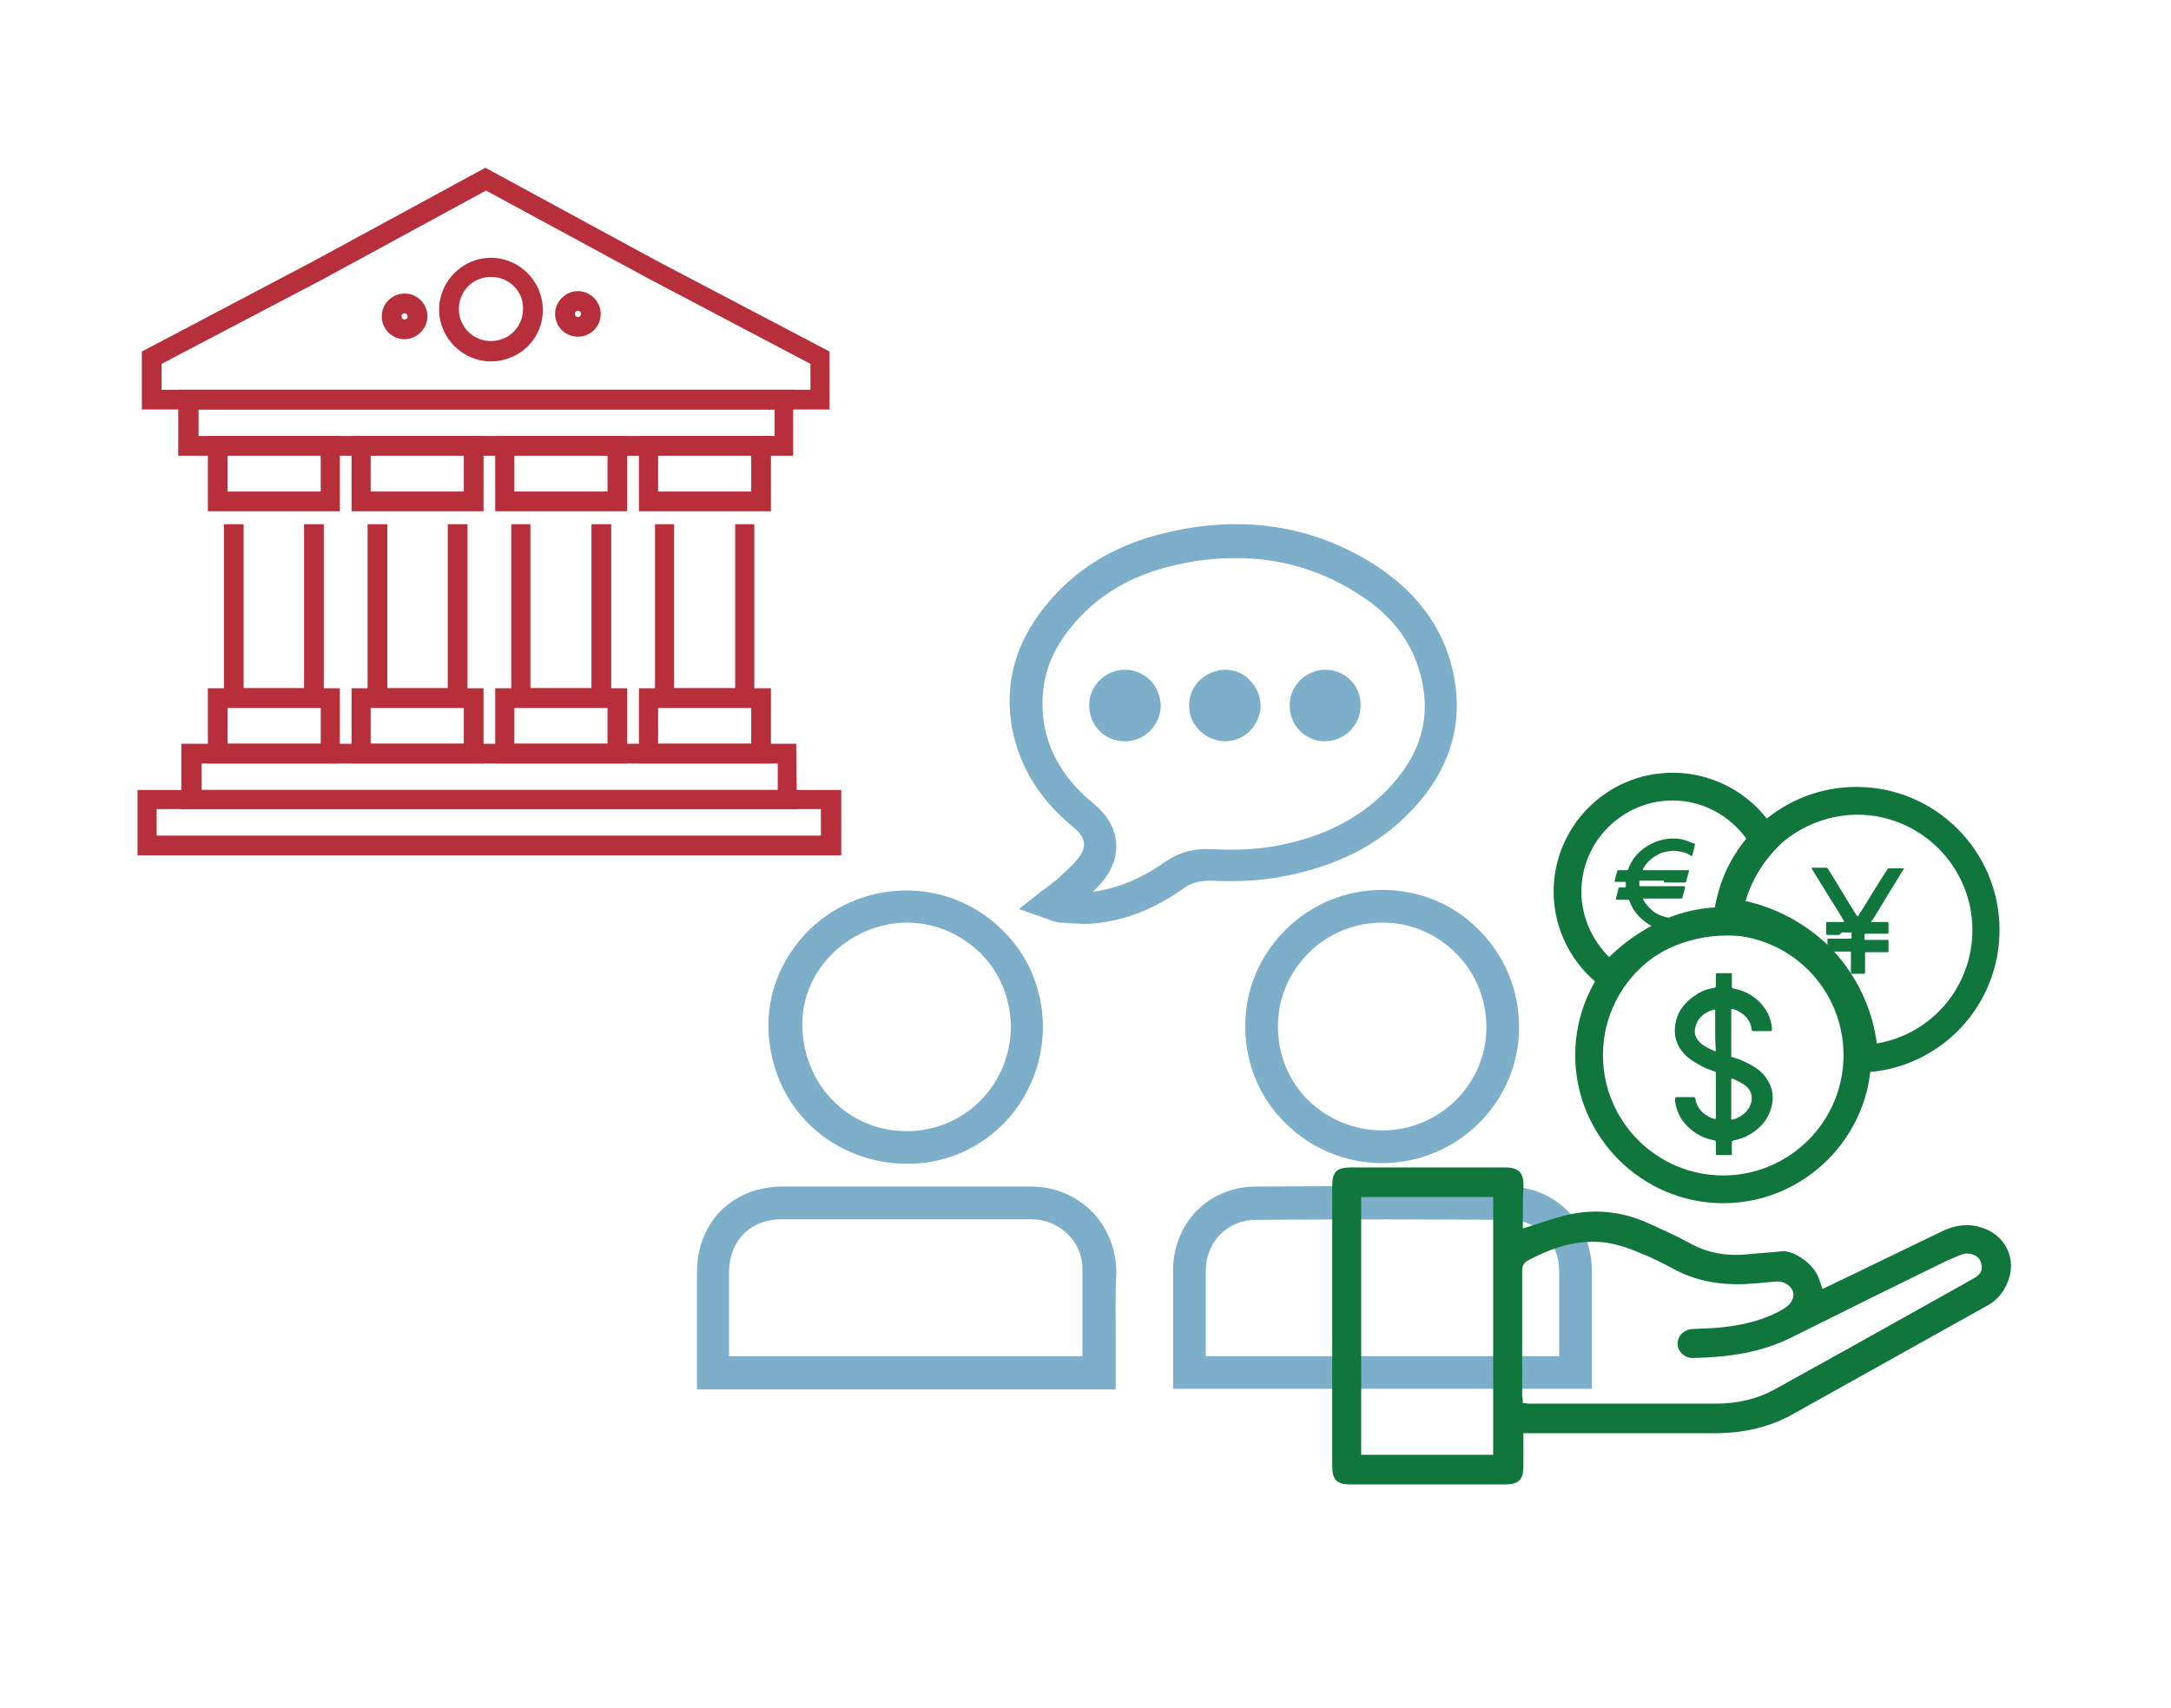 <?xml version="1.0" encoding="utf-8"?>
<!-- Generator: Adobe Illustrator 27.0.0, SVG Export Plug-In . SVG Version: 6.00 Build 0)  -->
<svg version="1.1" id="Layer_1" xmlns="http://www.w3.org/2000/svg" xmlns:xlink="http://www.w3.org/1999/xlink" x="0px" y="0px"
	 viewBox="0 0 352 277" style="enable-background:new 0 0 352 277;" xml:space="preserve">
<style type="text/css">
	.st0{fill:#7DAFCA;}
	.st1{fill:#B8282F;}
	.st2{fill:none;}
	.st3{fill:#10763C;}
	.st4{fill:#009BD1;}
	.st5{fill:#008237;stroke:#FFD000;stroke-width:4.945112e-02;stroke-miterlimit:10;}
	.st6{fill-rule:evenodd;clip-rule:evenodd;fill:#B8282F;}
	.st7{fill:#B62F3B;}
	.st8{fill:#74AAC3;}
	.st9{fill-rule:evenodd;clip-rule:evenodd;fill:#74AAC3;}
</style>
<path class="st0" d="M-306.8,49.2c44.2,0,80.2,36.1,79.8,80.6c-0.4,43.8-36.3,79.6-80.8,79.1c-43.7-0.5-79.4-36.3-78.9-80.8
	C-386.2,84.5-350.7,49.1-306.8,49.2z M-344.9,124.1c0.4,0.1,0.6,0.1,0.8,0.1c10.4,0,20.9,0,31.3,0c0.8,0,1.1-0.3,1.1-1.1
	c0-6,0-12,0-18c0-0.3-0.1-0.5-0.1-0.9c-10.1-0.4-20-1.5-29.8-3.8C-343.6,108.4-344.6,116.2-344.9,124.1z M-301.9,124.2
	c11.1,0,22.1,0,33.1,0c-0.3-8-1.3-15.9-3.3-23.6c-9.9,2.3-19.8,3.4-29.9,3.8C-301.9,111-301.9,117.5-301.9,124.2z M-311.7,134
	c-11.2,0-22.1,0-33.1,0c-0.5,3.8,1.7,19.7,3.2,23.4c0.2,0,0.3,0,0.5,0c9.3-2,18.7-3.3,28.3-3.5c1,0,1.1-0.4,1.1-1.3
	c0-5.3,0-10.6,0-15.8C-311.7,135.9-311.7,135-311.7,134z M-301.9,134c0,6.7,0,13.2,0,19.7c5.1,0.4,10.1,0.7,15,1.4
	c5,0.6,9.9,1.5,14.9,2.4c1.9-7.7,2.9-15.5,3.2-23.4C-279.9,134-290.8,134-301.9,134z M-311.8,94.5c0-11.7,0-23.2,0-34.9
	c-0.4,0.1-0.7,0.1-1,0.2c-2.9,0.9-5.5,2.3-7.9,4.1c-6,4.5-10.2,10.4-13.6,17c-1.7,3.3-3.1,6.7-4.7,10.3
	C-329.9,93.2-320.9,94.2-311.8,94.5z M-311.8,198.7c0-11.9,0-23.4,0-34.9c-4.2-0.6-24.1,1.9-27,3.4c2.5,7,5.8,13.6,10.4,19.5
	c3.2,4,6.8,7.5,11.4,9.9C-315.3,197.4-313.6,197.9-311.8,198.7z M-274.9,91.2c0-0.3,0-0.4-0.1-0.6c-2.7-7.4-6.2-14.3-11.3-20.4
	c-3.8-4.5-8.2-8.2-13.9-10.2c-0.5-0.2-1.1-0.3-1.6-0.4c0,11.7,0,23.3,0,34.9C-292.7,94.2-283.8,93.2-274.9,91.2z M-301.9,163.7
	c0,11.7,0,23.2,0,34.8c2.9-0.7,5.4-1.9,7.7-3.5c9.9-6.9,15-17,19.3-28C-283.8,165-292.7,163.9-301.9,163.7z M-376.7,124.2
	c0.5,0,0.9,0,1.3,0c6.4,0,12.9,0,19.3,0c1.2,0,1.4-0.4,1.5-1.5c0.6-5.9,1.2-11.8,2-17.7c0.3-2.3,0.9-4.6,1.4-6.9
	c-5.2-1.9-10.3-3.8-15.5-5.6C-371.7,99.6-377.2,116.8-376.7,124.2z M-237.1,124.2c1-6.2-5.3-25.9-10-31.5
	c-5.1,1.9-10.2,3.7-15.4,5.6c2.1,8.5,3.2,17.1,3.6,25.9C-251.6,124.2-244.3,124.2-237.1,124.2z M-376.7,134
	c-0.3,8,5.4,25.6,10.1,31.5c5.1-1.9,10.3-3.7,15.5-5.6c-2.1-8.5-3.2-17.1-3.6-25.9C-362.1,134-369.4,134-376.7,134z M-259,134
	c-0.4,8.8-1.5,17.4-3.6,25.9c5.2,1.9,10.3,3.8,15.5,5.7c5.8-9.7,9.3-20.1,10.1-31.5C-244.4,134-251.6,134-259,134z M-336.3,65.6
	c-9.6,4.4-17.7,10.6-24.6,18.9c4.3,1.5,8.3,3,12.5,4.4C-345.4,80.4-341.6,72.6-336.3,65.6z M-348.4,169.3c-4.2,1.5-8.2,2.9-12.5,4.4
	c6.9,8.2,15,14.5,24.5,18.8C-341.6,185.5-345.4,177.7-348.4,169.3z M-252.8,84.4c-6.9-8.2-14.9-14.5-24.5-18.8c5.2,7,9,14.8,12,23.2
	C-261.1,87.4-257.1,85.9-252.8,84.4z M-265.3,169.3c-3,8.4-6.8,16.1-12,23.1c9.5-4.3,17.5-10.5,24.4-18.7
	C-257.1,172.2-261.1,170.8-265.3,169.3z"/>
<g>
	<path class="st1" d="M-169.6,54.7c-5.9,0-10.7,4.8-10.7,10.7c0,2.8,1.1,5.4,2.9,7.4c3.2-3.2,7.2-5.4,11.7-6.1
		c0.8-3,2.3-5.8,4.3-8.1C-163.4,56.1-166.4,54.7-169.6,54.7 M-176.9,77.8l-1.4-1.1c-3.5-2.7-5.6-6.9-5.6-11.3
		c0-7.9,6.4-14.3,14.3-14.3c4.9,0,9.4,2.5,12,6.6l0.8,1.2l-1,1c-2.4,2.4-4,5.4-4.7,8.7l-0.3,1.3l-1.3,0.1c-4.6,0.5-8.8,2.7-11.8,6.4
		L-176.9,77.8z"/>
	<path class="st1" d="M-162.6,67.1c8.7,0.9,15.6,7.6,16.6,16.4c5.1-2,8.6-7.1,8.2-12.8c-0.4-7.1-6.5-12.5-13.6-12.1
		C-156.4,58.9-160.8,62.3-162.6,67.1 M-149.4,88v-2.2c0-0.3,0-0.6,0-1c-0.5-8.2-7.3-14.4-15.4-14.2l-2.2,0.1l0.4-2.2
		c1.4-7.4,7.6-13,15.2-13.4c9-0.5,16.9,6.4,17.4,15.4c0.5,8.1-5.2,15.5-13.1,17.1L-149.4,88z"/>
	<path class="st1" d="M-163.7,70.7c-7.8,0-14.2,6.4-14.2,14.2s6.4,14.2,14.2,14.2s14.2-6.4,14.2-14.2S-155.9,70.7-163.7,70.7
		 M-163.7,102.7c-9.8,0-17.8-8-17.8-17.8s8-17.8,17.8-17.8s17.8,8,17.8,17.8S-153.9,102.7-163.7,102.7"/>
	<path class="st1" d="M-160.7,88.5c-0.1,0.6-0.5,1.1-1,1.5c-0.3,0.2-0.6,0.4-1,0.5c-0.2,0-0.2,0-0.2-0.1c0-0.7,0-1.3,0-2
		c0-0.6,0-1.2,0-1.8c0-0.1,0-0.1,0-0.2s0-0.1,0.1-0.1c0.6,0.2,1.1,0.5,1.6,1C-160.7,87.5-160.6,88-160.7,88.5 M-164.5,81.2
		c0,0.7,0,1.3,0,2c0,0.2,0,0.2-0.2,0.1c-0.5-0.2-1-0.5-1.4-0.8c-0.5-0.5-0.7-1-0.5-1.6c0.2-0.8,0.8-1.3,1.5-1.6
		c0.1,0,0.2-0.1,0.4-0.1c0.1,0,0.2,0,0.2,0.1c0,0.4,0,0.9,0,1.3V81.2z M-160.3,85c-0.7-0.5-1.4-0.8-2.2-1c-0.3-0.1-0.3-0.1-0.3-0.4
		c0-0.7,0-1.4,0-2.1s0-1.4,0-2.1c0-0.1,0-0.1,0-0.2s0-0.1,0.1-0.1s0.3,0.1,0.4,0.1c0.9,0.4,1.5,1,1.6,2c0,0.2,0.1,0.2,0.2,0.2
		c0.6,0,1.1,0,1.7,0c0.2,0,0.3,0,0.2-0.3c-0.1-0.8-0.3-1.5-0.7-2.1c-0.8-1.1-1.9-1.8-3.3-2.1c-0.2,0-0.2,0-0.2-0.3
		c0-0.4,0-0.7,0-1.1c0-0.2,0-0.2-0.2-0.2c-0.4,0-0.8,0-1.2,0c-0.2,0-0.2,0-0.2,0.2c0,0.3,0,0.7,0,1c0,0.2,0,0.2-0.2,0.3
		c-0.5,0.1-1,0.3-1.5,0.5c-1.3,0.7-2.2,1.8-2.5,3.4c-0.2,1.1,0.1,2.1,0.9,2.9c0.4,0.5,0.9,0.8,1.5,1.1c0.5,0.3,1,0.5,1.6,0.7
		c0.2,0.1,0.2,0.1,0.2,0.3c0,0.3,0,0.7,0,1c0,1.2,0,2.3,0,3.5c0,0.3,0,0.3-0.3,0.2c-0.4-0.1-0.7-0.3-1.1-0.6
		c-0.5-0.4-0.7-0.9-0.8-1.5c0-0.2,0-0.2-0.2-0.2c-0.5,0-1,0-1.5,0c-0.4,0-0.4,0-0.3,0.4c0,0,0,0,0,0.1c0.2,1.4,0.9,2.5,2.1,3.3
		c0.6,0.4,1.2,0.6,1.9,0.8c0.2,0,0.2,0,0.2,0.3c0,0.4,0,0.7,0,1.1c0,0.2,0,0.2,0.2,0.2c0.4,0,0.9,0,1.3,0c0.2,0,0.2,0,0.2-0.2
		c0-0.3,0-0.7,0-1c0-0.2,0-0.3,0.3-0.3c0.6-0.1,1.1-0.3,1.7-0.6c1-0.6,1.7-1.3,2-2.4c0.4-1,0.4-2-0.1-3
		C-159.2,85.9-159.7,85.4-160.3,85"/>
	<path class="st1" d="M-172.5,65.8c0-0.1-0.1-0.1-0.1-0.2c0.1,0,0.1,0,0.2,0c1.5,0,3,0,4.5,0c0.2,0,0.2,0,0.2-0.2
		c0.1-0.4,0.2-0.8,0.3-1.2c0-0.2,0-0.2-0.1-0.2c0,0,0,0-0.1,0c-1.6,0-3.2,0-4.8,0c-0.2,0-0.4,0-0.5,0c-0.2,0-0.2,0-0.2-0.2
		c0-0.1,0-0.2,0-0.3c0-0.2,0-0.2,0.2-0.2c0.9,0,1.8,0,2.7,0c0.1,0,0.1,0,0.2,0c0.9,0,1.7,0,2.6,0c0.2,0,0.2,0,0.2-0.2
		c0.1-0.4,0.2-0.8,0.3-1.1c0.1-0.2,0.1-0.2-0.2-0.2c-1.7,0-3.5,0-5.2,0c-0.1,0-0.2,0-0.3,0s-0.1,0-0.1-0.1c0,0,0,0,0-0.1
		c0.4-0.8,1.1-1.4,1.9-1.8c0.5-0.2,1-0.4,1.6-0.4c0.6-0.1,1.1,0,1.6,0.2c0.4,0.1,0.7,0.3,1,0.5c0.1,0.1,0.1,0.1,0.1-0.1
		c0.1-0.4,0.2-0.9,0.3-1.3c0-0.1,0-0.1-0.1-0.2c-0.2-0.1-0.4-0.2-0.6-0.3c-0.8-0.3-1.7-0.4-2.6-0.4c-0.7,0.1-1.4,0.3-2.1,0.6
		c-1.4,0.7-2.3,1.7-2.9,3.2c-0.1,0.1-0.1,0.1-0.2,0.1c-0.3,0-0.6,0-1,0c-0.1,0-0.2,0-0.2,0.1c-0.1,0.3-0.1,0.6-0.2,0.9
		c0,0.1-0.1,0.3-0.1,0.4c0,0.1,0,0.1,0.1,0.1h0.1c0.3,0,0.6,0,1,0c0.1,0,0.1,0,0.1,0.1s0,0.3,0,0.4c0,0.2,0,0.2-0.2,0.2
		s-0.4,0-0.6,0c-0.1,0-0.2,0-0.2,0.1c-0.1,0.4-0.2,0.8-0.3,1.2c0,0.2,0,0.2,0.1,0.2c0.4,0,0.9,0,1.3,0c0.2,0,0.2,0,0.2,0.2
		c0.4,1,0.9,1.8,1.7,2.4c0.4,0.3,0.9,0.6,1.3,0.8c0.6-0.4,1.4-0.7,2.2-1c-0.6,0-1.1-0.2-1.6-0.4C-171.5,67.2-172.1,66.6-172.5,65.8"
		/>
	<path class="st1" d="M-150.2,74.9c0.1,0,0.1,0,0.2,0c0.1,0,0.1,0,0.1,0.1s0,0.1,0,0.2c0,0.8,0,1.6,0,2.4c0,0.2,0,0.2,0.2,0.2
		c0.4,0,0.9,0,1.3,0c0.4,0,0.3,0,0.3-0.3c0-0.8,0-1.6,0-2.4c0-0.2,0-0.2,0.2-0.2c0.1,0,0.1,0,0.2,0c0.8,0,1.7,0,2.5,0
		c0.3,0,0.3,0,0.3-0.3c0-0.4,0-0.8,0-1.2c0-0.2,0-0.2-0.2-0.2c-0.4,0-0.7,0-1.1,0c-0.5,0-1.1,0-1.6,0c-0.2,0-0.2,0-0.2-0.3
		c0-0.1,0-0.3,0-0.4c0-0.2,0-0.2,0.2-0.2c0.1,0,0.1,0,0.2,0c0.9,0,1.7,0,2.6,0c0.2,0,0.2,0,0.2-0.2c0-0.4,0-0.8,0-1.3
		c0-0.2,0-0.2-0.2-0.2c-0.6,0-1.1,0-1.7,0c-0.1,0-0.2,0-0.4,0c-0.1,0-0.1,0-0.1-0.1c0.1-0.2,0.2-0.4,0.4-0.6
		c0.8-1.3,1.5-2.5,2.3-3.8c0.5-0.9,1.1-1.7,1.6-2.6c0,0,0-0.1,0.1-0.1c0-0.1,0-0.1-0.1-0.1h-0.1c-0.6,0-1.2,0-1.7,0
		c-0.2,0-0.2,0.1-0.3,0.2c-1.1,1.8-2.2,3.5-3.2,5.3c-0.2,0.3-0.4,0.6-0.6,0.9c0,0.1-0.1,0.1-0.1,0c0,0,0-0.1-0.1-0.1
		c-0.5-0.8-1-1.7-1.5-2.5c-0.7-1.2-1.5-2.4-2.2-3.6c-0.1-0.1-0.2-0.2-0.4-0.2c-0.5,0-1.1,0-1.6,0c-0.1,0-0.2,0-0.3,0
		c0,0.1,0.1,0.2,0.1,0.3c0.7,1.1,1.3,2.2,2,3.2c0.5,0.9,1.1,1.7,1.6,2.6c0.2,0.3,0.4,0.7,0.6,1c0,0.1,0,0.1,0,0.1
		c-0.1,0-0.1,0-0.2,0c-0.6,0-1.2,0-1.8,0c-0.2,0-0.2,0-0.2,0.2c0,0.4,0,0.8,0,1.2c0,0.2,0,0.2,0.2,0.2c0.5,0,0.9,0,1.4,0
		c0.1,0,0.2,0,0.3,0c0.4,0,0.7,0,1.1,0c0.2,0,0.2,0,0.2,0.2s0,0.3,0,0.5s0,0.2-0.2,0.2h-0.1c-0.8,0-1.7,0-2.5,0c-0.1,0-0.1,0-0.2,0
		c-0.1,0-0.2,0-0.2,0.2c0,0.1,0,0.2,0,0.3c0,0.2,0,0.3,0,0.5c0.3,0.3,0.5,0.6,0.8,1c-0.1-0.1-0.1-0.1-0.2-0.2
		C-151.7,74.9-151,74.9-150.2,74.9"/>
	<path class="st1" d="M-179.3,118.7c0-0.2,0-0.4,0.1-0.6c0.4-2.1,2-3.4,4.2-3.4c3.8,0,7.6,0,11.3,0.1c2.1,0,4.1,0,6.2,0
		c1.3,0,2.3-0.4,3.1-1.5c0.5-0.7,0.5-1.3,0-2s-1.2-1.1-2-1.3c-1.1-0.2-2.3-0.3-3.4-0.3c-2.9,0-5.8,0.1-8.7,0
		c-2.3-0.1-4.5-0.3-6.8-0.7c-2.5-0.5-4.9-1.2-7.3-1.9c-4-1.1-7.8-0.7-11.5,1.2c-2.2,1.2-4.3,2.5-6.2,4.2c-3.8,3.4-7.5,6.9-11.3,10.4
		c-0.6,0.5-1.2,1-1.8,1.6c4.1,4.8,8.2,9.5,12.3,14.3c0.2-0.2,0.4-0.3,0.5-0.4c3.9-3,7.8-5.9,11.7-8.9c0.5-0.4,1-0.6,1.6-0.5
		c1.1,0.1,2.1,0.2,3.2,0.2c8.6,0,17.2-0.1,25.8,0.1c2.6,0,4.6-0.8,6.4-2.6c5.5-5.4,10.9-11,15.8-17c2.6-3.2,5.2-6.4,7.3-9.9
		c0.3-0.5,0.6-1,0.9-1.7c-0.3,0-0.4,0-0.5,0.1c-1,0.4-2.1,0.8-3.1,1.3c-6.2,3.5-12.1,7.5-18.5,10.7c-0.1,0.1-0.3,0.4-0.2,0.5
		c0.6,2.2-0.1,4-1.6,5.6c-1.6,1.7-3.6,2.4-5.9,2.4c-5.6,0-11.2-0.1-16.8-0.1c-0.2,0-0.4,0-0.6,0
		C-176.5,118.7-177.9,118.7-179.3,118.7 M-171.4,133.2c-4.7,0-9.4,0.1-14,0c-1.2,0-2.1,0.3-3,1c-3.3,2.6-6.6,5.1-9.9,7.6
		c-2.2,1.7-4.2,1.5-6-0.6c-4-4.6-7.9-9.2-11.9-13.8c-1.7-2-1.5-4.1,0.4-5.9c2.8-2.6,5.7-5.1,8.5-7.7c1.7-1.6,3.4-3.3,5.2-4.8
		c1.7-1.4,3.5-2.6,5.4-3.7c4.9-2.8,10.1-3.5,15.5-1.9c2.3,0.7,4.6,1.4,6.9,1.8c1.9,0.4,3.8,0.5,5.7,0.6c2.7,0.1,5.4,0,8.2,0
		c1.7,0,3.4-0.1,5.1,0.4c0.7,0.2,1.4,0.5,2.1,0.9c0.4,0.2,0.6,0.2,1,0c6.4-3.2,12.3-7.1,18.4-10.7c1.6-0.9,3.3-1.8,5.2-2.1
		c1.1-0.2,2.2-0.1,3.3,0.2c1.2,0.4,1.9,1.2,1.8,2.5c-0.1,1-0.3,1.9-0.7,2.8c-1,2.5-2.5,4.6-4.1,6.7c-6.5,8.6-13.8,16.4-21.6,23.9
		c-2.1,2-4.5,3-7.4,2.9C-162,133.2-166.7,133.2-171.4,133.2L-171.4,133.2z"/>
</g>
<g>
	<path class="st2" d="M-4778.4-374.7c4.3-4.3,11.2-4.3,15.5,0l110.9,110.5c-4.4-34.3-17.8-92.3-59-129.9
		c-30.4-27.8-71.3-40.2-121.6-36.9c-1.6,24.2-2,94.2,41.5,140.4c28.5,30.2,71.1,45.3,126.7,44.8l-113.8-113.5
		C-4782.7-363.5-4782.7-370.4-4778.4-374.7z"/>
	<path class="st2" d="M-4655-482c-2.9-2.7-5.8-5.4-8.6-8.2c-11.5-11-22.8-22.5-33.8-33.5c-6.8-6.9-13.8-14-20.8-20.9
		c-4.3-4.2-4.3-11.2-0.1-15.5c4.2-4.3,11.2-4.3,15.5-0.1c7.1,7,14.1,14.1,21,21.1c10.9,11,22.1,22.3,33.4,33.1
		c2.8,2.7,5.6,5.4,8.5,8.1c1.3,1.2,2.6,2.5,3.9,3.7c-4.3-22-14.2-51.8-36.9-72.6c-20.5-18.8-48.3-27.4-82.8-25.8
		c-0.8,17.7,0.4,58.8,26.9,87c18.3,19.6,45.7,29.9,81.5,30.9C-4649.9-477.2-4652.4-479.6-4655-482z"/>
	<path class="st2" d="M-4456.3-460.5c4.3,4.2,4.4,11.2,0.1,15.5l-59.9,60.9c22-4.3,51.5-14.2,72.3-36.9
		c18.8-20.5,27.5-48.3,25.8-82.8c-2.1-0.1-4.6-0.2-7.4-0.2c-20.1,0-54.8,3.8-79.7,27c-19.6,18.3-29.9,45.7-30.9,81.7l64.2-65.1
		C-4467.5-464.7-4460.6-464.8-4456.3-460.5z"/>
	<path class="st2" d="M-4360.3-332.3c-31.3,0-86.2,5.8-124.5,42c-30.3,28.5-45.3,71.1-44.8,126.7l116.5-117.4
		c4.3-4.3,11.2-4.3,15.5-0.1c4.3,4.3,4.3,11.2,0.1,15.5L-4511-151.2c34.3-4.4,92.2-17.8,129.9-59c27.8-30.4,40.1-71.3,36.9-121.6
		C-4348.5-332.1-4353.9-332.3-4360.3-332.3z"/>
	<path class="st3" d="M-4323.4-342.9l-0.8-8.5l-8.5-1.2c-4.2-0.6-102.9-14-167,46.3c-38.8,36.5-55.9,91.7-51,163.9l-24.6,24.7
		c-0.1-36-0.1-72.7,0.1-109c0-7.4,0.1-14.7,0.2-22.1c0.2-24.8,0.4-50.4,0.1-75.8l34.1-34.6c18-0.8,75.8-6.5,113-47.1
		c24.8-27,35.2-63.6,31-108.8l-0.8-8.5l-8.4-1.3c-2.8-0.4-69.1-9.8-113.7,31.7c-28.3,26.3-40.9,66.5-37.5,119.5l-17.7,17.9
		c0.1-25.4-0.6-51.3-10.7-74.7c-6.3-14.6-15.2-27.1-25.3-38.5c-0.6-16.7-5.8-76.1-47.1-114.1c-27-24.8-63.6-35.2-108.8-31l-8.5,0.8
		l-1.3,8.4c-0.4,2.8-9.9,69.1,31.7,113.7c23.6,25.3,58.3,38.1,103.3,38.1c4.9,0,10-0.2,15.2-0.5c8.4,9.7,15.7,20.1,20.7,31.7
		c9.1,21.2,9,47.2,8.8,72.4c0,5.8-0.1,11.8,0,17.6c0,0.7,0,1.4,0,2.2c0,0.5,0,1,0,1.5c0.3,26.4,0.1,53.1,0,79.1
		c-0.1,7.4-0.1,14.7-0.2,22.1c0,5.8-0.1,11.6-0.1,17.4l-31-30.9c-0.6-21.5-6.6-113.6-68.1-169.8c-37-33.8-86.6-47.9-147.6-41.8
		l-8.5,0.8l-1.2,8.5c-0.6,4.2-14,102.9,46.3,167c32.4,34.4,79.5,51.8,140.2,51.8c7.6,0,15.5-0.3,23.6-0.8l46.2,46.1
		c0,28.4,0.1,56.8,0.1,84.6c0.1,23.3,0.1,47.4,0.1,71.2h21.9c0-21.3-0.1-42.9-0.1-63.9l40.3-40.5c21.8-0.6,113.6-6.7,169.7-68.1
		C-4331.4-232.3-4317.4-282-4323.4-342.9z M-4505-476.9c24.9-23.2,59.6-27,79.7-27c2.8,0,5.2,0.1,7.4,0.2
		c1.6,34.5-7.1,62.3-25.8,82.8c-20.8,22.7-50.3,32.5-72.3,36.9l59.9-60.9c4.2-4.3,4.2-11.2-0.1-15.5c-4.3-4.2-11.2-4.2-15.5,0.1
		l-64.2,65.1C-4534.9-431.2-4524.6-458.6-4505-476.9z M-4640-497.9c-2.8-2.7-5.7-5.4-8.5-8.1c-11.3-10.8-22.5-22.1-33.4-33.1
		c-6.8-6.9-13.9-14.1-21-21.1c-4.3-4.2-11.2-4.2-15.5,0.1c-4.2,4.3-4.2,11.2,0.1,15.5c7,6.9,14,14,20.8,20.9
		c11,11.1,22.3,22.5,33.8,33.5c2.8,2.7,5.7,5.4,8.6,8.2c2.5,2.4,5.1,4.8,7.7,7.3c-35.9-1-63.2-11.3-81.5-30.9
		c-26.4-28.3-27.7-69.3-26.9-87c34.5-1.6,62.3,7.1,82.8,25.8c22.8,20.9,32.6,50.6,36.9,72.6C-4637.3-495.4-4638.7-496.7-4640-497.9z
		 M-4778.4-359.2l113.8,113.5c-55.6,0.5-98.2-14.6-126.7-44.8c-43.5-46.2-43.1-116.2-41.5-140.4c50.4-3.3,91.2,9.1,121.6,36.9
		c41.2,37.6,54.6,95.6,59,129.9L-4763-374.7c-4.3-4.3-11.2-4.3-15.5,0C-4782.7-370.4-4782.7-363.5-4778.4-359.2z M-4381.3-210.2
		c-37.6,41.2-95.6,54.6-129.9,59l113.5-114.4c4.3-4.3,4.2-11.2-0.1-15.5c-4.3-4.3-11.2-4.2-15.5,0.1l-116.5,117.4
		c-0.5-55.6,14.6-98.2,44.8-126.7c38.4-36.2,93.2-42,124.5-42c6.4,0,11.8,0.2,15.9,0.5C-4341.2-281.5-4353.5-240.6-4381.3-210.2z"/>
</g>
<g>
	<path class="st4" d="M-212.9,209.7c20.5,0,41,0,61.5,0c5.8,0,10.4,3.3,12.2,8.9c0.8,2.3,1.5,4.6,2.2,6.9c1.8,5.6,3.6,11.2,5.4,16.7
		c0.2,0.5,0.2,1,0.2,1.5c0,9.4,0,18.8,0,28.3c0,3.2-2.4,5.6-5.6,5.6c-5.3,0-10.7,0-16,0c-0.7,0-1,0.2-1.3,0.9
		c-2,6.1-7.6,10.2-14.1,10.1c-6.5,0-12.1-4-14.1-10.1c-0.2-0.7-0.6-0.9-1.3-0.9c-17.4,0-34.8,0-52.1,0c-0.8,0-1.1,0.2-1.3,1
		c-2.1,6.2-7.6,10.1-14.1,10.1c-6.5,0-12-4-14-10.2c-0.2-0.6-0.5-0.9-1.1-0.8c-3.2,0-6.5,0-9.7,0c-4.4,0-7.7-3.3-7.7-7.7
		c0-17,0.1-34.1,0-51.1c0-4.9,3.9-9.1,9.2-9.1c12.9,0.1,25.8,0,38.7,0C-228.3,209.7-220.6,209.7-212.9,209.7z M-164.2,249.4
		c-38.1,0-76.2,0-114.2,0c0,0.1-0.1,0.3-0.1,0.4c0,6.7,0,13.4,0,20.1c0,1.4,0.9,2.3,2.3,2.3c3.1,0,6.3,0,9.4,0
		c0.6,0,0.8-0.2,0.9-0.8c1.2-6.8,7-11.9,13.7-12.2c7.4-0.3,13.7,4.6,15.3,11.3c0.1,0.5,0.2,1.1,0.3,1.6c0.3,0,0.6,0,0.8,0
		c17.2,0,34.4,0,51.6,0c0.8,0,1-0.2,1.1-1c1.1-6.7,7.2-12,14.1-12c1.6,0,3.1,0.2,4.7,0.4C-164.2,256.3-164.2,252.9-164.2,249.4z
		 M-278.4,220.3c44.7,0,89.4,0,134.2,0c-0.1-0.2-0.1-0.4-0.1-0.6c-0.1-0.2-0.2-0.4-0.3-0.6c-1.5-2.9-4-4.1-7.2-4.1
		c-40.6,0-81.3,0-121.9,0c-0.6,0-1.1,0-1.7,0.1c-1,0.1-1.8,0.6-2.4,1.4C-278.7,217.7-278.5,219-278.4,220.3z M-155.6,246.8
		c0-2,0-3.8,0-5.6s1.1-2.9,2.7-2.9c1.6,0,2.7,1.1,2.7,2.9c0,2.4,0,4.9,0,7.3c0,0.3,0,0.6,0,1c4.6,0,9,0,13.5,0c0-1.8,0-3.6,0-5.3
		c0-0.3-0.1-0.6-0.2-0.8c-1.8-5.6-3.6-11.2-5.3-16.8c-0.2-0.6-0.5-0.8-1.2-0.8c-4.7,0-9.4,0-14.1,0c-0.3,0-0.6,0-0.8,0
		c-0.1,0.1-0.1,0.2-0.1,0.2c0,6.3,0,12.5,0,18.8c0,0.2,0.1,0.4,0.2,0.5C-157.4,245.8-156.6,246.3-155.6,246.8z M-158.7,251.2
		c0,0.2-0.1,0.3-0.1,0.4c0,3.5,0,7.1,0,10.6c0,0.3,0.3,0.7,0.5,1c2,1.9,3.4,4.1,4.1,6.8c0.2,0.7,0.3,1.5,0.5,2.2
		c5.6,0,11.1,0,16.8,0c0-5.7,0-11.4,0-17.2c-0.3,0-0.7,0-1,0c-3.6,0-7.2,0-10.8,0c-1.9,0-3.7-0.4-5.4-1.3
		C-155.6,252.8-157.1,252-158.7,251.2z M-254.5,225.8c0,0.4,0,0.8,0,1.1c0,5,0,10,0,15c0,2.2,0,2.2,2.2,2.2c0.7,0,0.9-0.2,0.9-0.9
		c0-2.2,0-4.4,0-6.5c0-1.1,0.4-1.9,1.4-2.4c1.8-1,3.9,0.2,3.9,2.3c0.1,2.2,0,4.4,0,6.6c0,0.8,0.2,1,1,1c2.8,0,5.5,0,8.3,0
		c0.3,0,0.6,0,0.9-0.1c0-6.1,0-12.1,0-18.2C-242.1,225.8-248.2,225.8-254.5,225.8z M-182.5,225.8c0,0.4,0,0.8,0,1.1
		c0,5.1,0,10.2,0,15.3c0,1.9,0,1.8,1.8,1.8c0.6,0,0.8-0.2,0.8-0.8c0-2.1,0-4.2,0-6.4c0-0.4,0-0.8,0.1-1.2c0.4-1.2,1.6-2,2.8-1.9
		c1.4,0.2,2.4,1.2,2.4,2.8c0,2.1,0,4.3,0,6.4c0,0.3,0,0.6,0,1c0.4,0,0.7,0,0.9,0c2.9,0,5.8,0,8.7,0c0.8,0,1-0.2,1-1
		c0-5.4,0-10.9,0-16.3c0-0.3,0-0.6,0-1C-170,225.8-176.2,225.8-182.5,225.8z M-227.1,244c0-2.5,0-5,0-7.4c0-1.6,1.2-2.8,2.6-2.8
		c1.5,0,2.7,1.2,2.7,2.7c0,1.8,0,3.7,0,5.5c0,0.6,0,1.3,0,2c0.4,0,0.7,0,0.9,0c2.7,0,5.3,0,8,0c0.8,0,1-0.3,1-1.1
		c0-5.4,0-10.8,0-16.2c0-0.3,0-0.7,0-1c-6.3,0-12.4,0-18.6,0c0,6.1,0,12.1,0,18.2C-229.3,244-228.3,244-227.1,244z M-206.5,225.8
		c0,0.4,0,0.8,0,1.1c0,3.9,0,7.7,0,11.6c0,1.6,0,3.2,0,4.8c0,0.3,0.3,0.7,0.4,0.7c0.8,0.1,1.6,0,2.5,0c0-2.5,0-4.9,0-7.3
		c0-1.7,1.1-2.9,2.6-3c1.6,0,2.7,1.2,2.7,3c0,2.1,0,4.2,0,6.3c0,0.3,0,0.6,0.1,0.9c3.5,0,6.9,0,10.3,0c0-6.1,0-12.1,0-18.2
		C-194.1,225.8-200.2,225.8-206.5,225.8z M-278.4,244.1c0.6,0,1.2,0,1.8,0c0.7,0.1,0.9-0.2,0.9-0.9c0-2.1,0-4.3,0-6.5
		c0-1.7,1.1-2.9,2.7-2.9s2.7,1.2,2.7,2.9c0,2.1,0,4.2,0,6.3c0,0.8,0.2,1.1,1,1c2.8-0.1,5.7,0,8.5,0c0.3,0,0.6,0,0.9,0
		c0-6.1,0-12.2,0-18.2c-6.2,0-12.3,0-18.5,0C-278.4,231.9-278.4,237.9-278.4,244.1z M-251.3,283.3c5.2,0,9.5-4.2,9.5-9.3
		c0-5.1-4.3-9.4-9.5-9.4s-9.4,4.2-9.5,9.3C-260.7,279.1-256.5,283.3-251.3,283.3z M-168.5,283.3c5.1,0.1,9.5-4.1,9.6-9.1
		c0.1-5.2-4-9.5-9.2-9.6s-9.6,4-9.7,9.1C-177.9,278.9-173.8,283.2-168.5,283.3z"/>
	<path class="st4" d="M-153,262.1c-0.4,0-0.8,0-1.2,0c-1.5-0.1-2.6-1.1-2.6-2.6s1-2.7,2.5-2.8c0.9,0,1.8,0,2.7,0
		c1.5,0.1,2.6,1.3,2.6,2.8c0,1.4-1.1,2.5-2.6,2.6C-152.1,262.1-152.5,262.1-153,262.1z"/>
	<path class="st4" d="M-247,274c0,2.4-1.9,4.2-4.3,4.2c-2.4,0-4.3-1.9-4.2-4.3c0-2.3,1.9-4.1,4.3-4.1
		C-248.8,269.7-247,271.6-247,274z"/>
	<path class="st4" d="M-168.3,278.1c-2.4,0-4.2-1.8-4.3-4.1c0-2.4,1.8-4.3,4.2-4.3s4.3,1.9,4.3,4.2
		C-164,276.3-165.9,278.1-168.3,278.1z"/>
</g>
<g>
	<path class="st2" d="M-411,207.9c0.7-0.7,2-0.7,2.7,0l19.3,19.3c-0.8-6-3.1-16.1-10.3-22.7c-5.3-4.8-12.4-7-21.2-6.4
		c-0.3,4.2-0.4,16.4,7.2,24.5c5,5.3,12.4,7.9,22.1,7.8l-19.9-19.8C-411.8,209.9-411.8,208.7-411,207.9z"/>
	<path class="st2" d="M-389.5,189.2c-0.5-0.5-1-1-1.5-1.4c-2-1.9-4-3.9-5.9-5.8c-1.2-1.2-2.4-2.4-3.6-3.6c-0.7-0.7-0.8-1.9,0-2.7
		c0.7-0.7,1.9-0.8,2.7,0c1.2,1.2,2.5,2.5,3.7,3.7c1.9,1.9,3.9,3.9,5.8,5.8c0.5,0.5,1,0.9,1.5,1.4c0.2,0.2,0.5,0.4,0.7,0.6
		c-0.7-3.8-2.5-9-6.4-12.7c-3.6-3.3-8.4-4.8-14.4-4.5c-0.1,3.1,0.1,10.2,4.7,15.2c3.2,3.4,8,5.2,14.2,5.4
		C-388.6,190-389.1,189.6-389.5,189.2z"/>
	<path class="st2" d="M-354.9,193c0.8,0.7,0.8,1.9,0,2.7l-10.5,10.6c3.8-0.8,9-2.5,12.6-6.4c3.3-3.6,4.8-8.4,4.5-14.4
		c-0.4,0-0.8,0-1.3,0c-3.5,0-9.6,0.7-13.9,4.7c-3.4,3.2-5.2,8-5.4,14.2l11.2-11.4C-356.8,192.2-355.6,192.2-354.9,193z"/>
	<path class="st2" d="M-338.1,215.3c-5.5,0-15,1-21.7,7.3c-5.3,5-7.9,12.4-7.8,22.1l20.3-20.5c0.7-0.7,1.9-0.8,2.7,0
		c0.7,0.7,0.8,1.9,0,2.7l-19.8,19.9c6-0.8,16.1-3.1,22.7-10.3c4.8-5.3,7-12.4,6.4-21.2C-336.1,215.4-337,215.3-338.1,215.3z"/>
	<path class="st3" d="M-331.7,213.5l-0.1-1.5l-1.5-0.2c-0.7-0.1-17.9-2.4-29.1,8.1c-6.8,6.4-9.8,16-8.9,28.6l-4.3,4.3
		c0-6.3,0-12.7,0-19c0-1.3,0-2.6,0-3.8c0-4.3,0.1-8.8,0-13.2l5.9-6c3.1-0.1,13.2-1.1,19.7-8.2c4.3-4.7,6.1-11.1,5.4-19l-0.1-1.5
		l-1.5-0.2c-0.5-0.1-12.1-1.7-19.8,5.5c-4.9,4.6-7.1,11.6-6.5,20.9l-3.1,3.1c0-4.4-0.1-9-1.9-13c-1.1-2.5-2.7-4.7-4.4-6.7
		c-0.1-2.9-1-13.3-8.2-19.9c-4.7-4.3-11.1-6.1-19-5.4l-1.5,0.1l-0.2,1.5c-0.1,0.5-1.7,12.1,5.5,19.8c4.1,4.4,10.2,6.6,18,6.6
		c0.9,0,1.7,0,2.6-0.1c1.5,1.7,2.7,3.5,3.6,5.5c1.6,3.7,1.6,8.2,1.5,12.6c0,1,0,2.1,0,3.1c0,0.1,0,0.3,0,0.4c0,0.1,0,0.2,0,0.3
		c0.1,4.6,0,9.3,0,13.8c0,1.3,0,2.6,0,3.9c0,1,0,2,0,3l-5.4-5.4c-0.1-3.8-1.2-19.8-11.9-29.6c-6.4-5.9-15.1-8.4-25.7-7.3l-1.5,0.1
		l-0.2,1.5c-0.1,0.7-2.4,17.9,8.1,29.1c5.7,6,13.9,9,24.5,9c1.3,0,2.7-0.1,4.1-0.1l8.1,8c0,5,0,9.9,0,14.8c0,4.1,0,8.3,0,12.4h3.8
		c0-3.7,0-7.5,0-11.1l7-7.1c3.8-0.1,19.8-1.2,29.6-11.9C-333.1,232.8-330.6,224.1-331.7,213.5z M-363.4,190.1
		c4.3-4.1,10.4-4.7,13.9-4.7c0.5,0,0.9,0,1.3,0c0.3,6-1.2,10.9-4.5,14.4c-3.6,4-8.8,5.7-12.6,6.4l10.5-10.6c0.7-0.8,0.7-2,0-2.7
		c-0.8-0.7-2-0.7-2.7,0l-11.2,11.4C-368.6,198.1-366.8,193.3-363.4,190.1z M-386.9,186.4c-0.5-0.5-1-0.9-1.5-1.4
		c-2-1.9-3.9-3.9-5.8-5.8c-1.2-1.2-2.4-2.5-3.7-3.7c-0.7-0.7-2-0.7-2.7,0s-0.7,2,0,2.7c1.2,1.2,2.4,2.4,3.6,3.6
		c1.9,1.9,3.9,3.9,5.9,5.8c0.5,0.5,1,1,1.5,1.4c0.4,0.4,0.9,0.8,1.3,1.3c-6.3-0.2-11-2-14.2-5.4c-4.6-4.9-4.8-12.1-4.7-15.2
		c6-0.3,10.9,1.2,14.4,4.5c4,3.6,5.7,8.8,6.4,12.7C-386.4,186.9-386.7,186.6-386.9,186.4z M-411,210.6l19.9,19.8
		c-9.7,0.1-17.1-2.5-22.1-7.8c-7.6-8.1-7.5-20.3-7.2-24.5c8.8-0.6,15.9,1.6,21.2,6.4c7.2,6.6,9.5,16.7,10.3,22.7l-19.3-19.3
		c-0.7-0.7-2-0.7-2.7,0C-411.8,208.7-411.8,209.9-411,210.6z M-341.8,236.6c-6.6,7.2-16.7,9.5-22.7,10.3l19.8-19.9
		c0.7-0.7,0.7-2,0-2.7s-2-0.7-2.7,0l-20.3,20.5c-0.1-9.7,2.5-17.1,7.8-22.1c6.7-6.3,16.3-7.3,21.7-7.3c1.1,0,2.1,0,2.8,0.1
		C-334.8,224.2-336.9,231.3-341.8,236.6z"/>
</g>
<g>
	<g>
		<path class="st0" d="M-154.3,472.5h-161.9v-13.6l40.5-21.3l40.4-21.9l40.4,21.9l40.5,21.3v13.6H-154.3z M-311.6,467.9h152.7v-6.2
			l-38.1-20l-38.2-20.7l-38.2,20.7l-38.1,20v6.2H-311.6z"/>
	</g>
	<g>
		<path class="st0" d="M-162.8,483.3h-144.8v-15.4h144.8V483.3z M-302.9,478.7h135.6v-6.2h-135.6V478.7z"/>
	</g>
	<g>
		<polygon class="st0" points="-273.4,542.8 -296.9,542.8 -296.9,499.5 -292.3,499.5 -292.3,538.1 -278,538.1 -278,499.5 
			-273.4,499.5 		"/>
	</g>
	<g>
		<path class="st0" d="M-269.6,496.4h-31.1v-17.7h31.1V496.4z M-296.1,491.8h21.9v-8.5h-21.9V491.8z"/>
	</g>
	<g>
		<path class="st0" d="M-269.6,555.8h-31.1v-17.7h31.1V555.8z M-296.1,551.2h21.9v-8.5h-21.9V551.2z"/>
	</g>
	<g>
		<polygon class="st0" points="-239.6,542.8 -263.1,542.8 -263.1,499.5 -258.5,499.5 -258.5,538.1 -244.2,538.1 -244.2,499.5 
			-239.6,499.5 		"/>
	</g>
	<g>
		<path class="st0" d="M-235.8,496.4h-31.1v-17.7h31.1L-235.8,496.4L-235.8,496.4z M-262.3,491.8h21.9v-8.5h-21.9V491.8z"/>
	</g>
	<g>
		<path class="st0" d="M-235.8,555.8h-31.1v-17.7h31.1L-235.8,555.8L-235.8,555.8z M-262.3,551.2h21.9v-8.5h-21.9V551.2z"/>
	</g>
	<g>
		<polygon class="st0" points="-205.8,542.8 -229.3,542.8 -229.3,499.5 -224.7,499.5 -224.7,538.1 -210.4,538.1 -210.4,499.5 
			-205.8,499.5 		"/>
	</g>
	<g>
		<path class="st0" d="M-202,496.4h-31.1v-17.7h31.1V496.4z M-228.5,491.8h21.9v-8.5h-21.9V491.8z"/>
	</g>
	<g>
		<path class="st0" d="M-202,555.8h-31.1v-17.7h31.1V555.8z M-228.5,551.2h21.9v-8.5h-21.9V551.2z"/>
	</g>
	<g>
		<polygon class="st0" points="-172,542.8 -195.5,542.8 -195.5,499.5 -190.9,499.5 -190.9,538.1 -176.6,538.1 -176.6,499.5 
			-172,499.5 		"/>
	</g>
	<g>
		<path class="st0" d="M-168.2,496.4h-31.1v-17.7h31.1V496.4z M-194.7,491.8h21.9v-8.5h-21.9V491.8z"/>
	</g>
	<g>
		<path class="st0" d="M-168.2,555.8h-31.1v-17.7h31.1V555.8z M-194.7,551.2h21.9v-8.5h-21.9V551.2z"/>
	</g>
	<g>
		<path class="st0" d="M-162.1,566.6h-144.8v-15.4h144.8L-162.1,566.6L-162.1,566.6z M-302.2,562h135.6v-6.2h-135.6V562z"/>
	</g>
	<g>
		<path class="st0" d="M-151.6,577.4h-165.6V562h165.6V577.4z M-312.7,572.8h156.4v-6.2h-156.4V572.8z"/>
	</g>
	<g>
		<path class="st0" d="M-234,461.1c-6.7,0-12.2-5.5-12.2-12.2s5.5-12.2,12.2-12.2s12.2,5.5,12.2,12.2
			C-221.7,455.6-227.2,461.1-234,461.1z M-234,441.3c-4.2,0-7.6,3.4-7.6,7.6s3.4,7.6,7.6,7.6c4.2,0,7.6-3.4,7.6-7.6
			C-226.3,444.7-229.7,441.3-234,441.3z"/>
	</g>
	<g>
		<path class="st0" d="M-254.4,455.9c-3,0-5.4-2.4-5.4-5.4s2.4-5.4,5.4-5.4s5.4,2.4,5.4,5.4S-251.4,455.9-254.4,455.9z
			 M-254.4,449.8c-0.4,0-0.7,0.3-0.7,0.7c0,0.4,0.3,0.7,0.7,0.7s0.7-0.3,0.7-0.7C-253.6,450.2-254,449.8-254.4,449.8z"/>
	</g>
	<g>
		<path class="st0" d="M-213.6,455.3c-3,0-5.4-2.4-5.4-5.4s2.4-5.4,5.4-5.4s5.4,2.4,5.4,5.4C-208.2,452.9-210.6,455.3-213.6,455.3z
			 M-213.6,449.2c-0.4,0-0.7,0.3-0.7,0.7c0,0.4,0.3,0.7,0.7,0.7s0.7-0.3,0.7-0.7C-212.8,449.5-213.1,449.2-213.6,449.2z"/>
	</g>
</g>
<path class="st5" d="M-308,627.6c0.9,0,1.6,0,2.3,0c9.5,0,19.1,0,28.6,0c0.6,0,1.3,0,1.9,0.1c1.9,0.3,3.2,1.8,3.1,3.6
	s-1.5,3.2-3.3,3.4c-0.3,0-0.6,0-0.9,0c-23.5,0-47,0-70.5,0c-2.4,0-3.7-0.8-4.1-2.6c-0.5-2,0.6-3.9,2.6-4.3c0.7-0.1,1.5-0.1,2.2-0.1
	c9.5,0,19.1,0,28.6,0c0.7,0,1.3,0,2.3,0c-0.3-1.7-0.4-3.2-0.8-4.6c-1.1-4.9-3.1-9.3-6.5-13.1c-0.7-0.8-1.4-1.1-2.4-1.1
	c-4.9,0-9.9,0-14.8,0c-18,0-33.3-14.2-34.5-32.2c-0.4-6.6-0.2-13.3-0.2-20c0-2.2,1.4-3.5,3.6-3.5c6.3,0,12.6-0.1,18.9,0
	c16,0.4,30.6,13.4,32.6,29.2c0.8,6.3,0.5,12.7,0.6,19c0,1.6,0.5,2.7,1.5,3.9c2.1,2.5,3.8,5.3,5.8,8.1c0.4-0.8,0.9-1.8,1.5-2.6
	c1.5-2.1,3.1-4.1,4.5-6.2c0.4-0.6,0.8-1.5,0.9-2.2c0.1-5.7-0.1-11.4,0.2-17.1c0.9-16,14.3-30.2,30.2-31.7c7.3-0.7,14.7-0.3,22-0.4
	c1.8,0,3.2,1.2,3.2,3c-0.1,8.8,1.1,17.6-1,26.3c-3.7,15.2-17.8,26.2-33.4,26.3c-5,0-10,0-14.9,0c-1,0-1.8,0.3-2.4,1.1
	C-305.2,614.9-307.3,620.8-308,627.6z M-255.9,560.2c-0.7,0-1.2-0.1-1.7-0.1c-4,0-8.1,0-12.1,0c-11.2,0.1-21.3,6.9-25.7,17.1
	c-2.7,6.2-2.2,12.6-2.1,19c0,0.1,0.1,0.1,0.3,0.3c1.8-1.8,3.5-3.6,5.3-5.3c3.5-3.5,7-7,10.4-10.5c1.1-1.1,2.4-1.4,3.9-0.9
	c1.3,0.4,2,1.5,2.2,2.8c0.2,1.4-0.5,2.5-1.5,3.5c-4.8,4.8-9.6,9.6-14.3,14.3c-0.4,0.4-0.7,0.8-1.4,1.5c3.3,0,6.2,0,9.1,0
	c13.6-0.2,25.5-10.4,27.2-23.9c0.6-4.9,0.3-9.9,0.4-14.9C-255.8,562.2-255.9,561.2-255.9,560.2z M-367.3,560.4
	c0,0.4-0.1,0.9-0.1,1.4c0,4,0,8.1,0,12.1c0,11.3,6.9,21.5,17.3,25.9c6.1,2.5,12.4,2.1,18.7,2.1c0.1,0,0.1-0.1,0.2-0.2
	c0.1-0.1,0.2-0.2,0.4-0.4c-0.7-0.5-1.5-1-2.1-1.6c-4.7-4.6-9.3-9.2-13.9-13.9c-1.4-1.4-1.6-3-0.8-4.4c0.7-1.3,2.2-2.1,3.8-1.6
	c0.9,0.3,1.7,0.8,2.3,1.5c4.8,4.7,9.6,9.5,14.4,14.3c0.4,0.4,0.8,0.7,1.4,1.3c0-3.5,0.1-6.6,0-9.7c-0.3-12.7-10.1-24.5-22.7-26.3
	c-6.1-0.9-12.4-0.4-18.6-0.6C-367.1,560.2-367.2,560.3-367.3,560.4z"/>
<g>
	<path class="st1" d="M-100.2,409.5c-10.4-13.1-21.1-17-28.5-17.9v-12.1c0-1.7-1.3-2.8-3.1-2.8s-3.1,1.2-3.1,2.8v12
		c-7.4,0.6-14.4,3.9-19.1,9.1c-3.9,4.4-5.8,9.6-5.5,14.8c0.7,10.1,9.4,17.9,24.6,21.8v35.6c-7.8-1.5-15.7-6.9-22.4-15.3
		c-0.7-0.9-1.8-1.3-3-1.1c-1.2,0.2-2.1,0.9-2.5,1.9c-0.4,0.8-0.1,1.8,0.5,2.5c10.1,12.6,20.3,16.6,27.4,17.7v12.2
		c0,1.7,1.3,2.8,3.1,2.8s3.1-1.2,3.1-2.8V479c13.2-0.6,24.3-9.6,25.5-20.9c0.9-8.8-4.5-16.7-14.8-21.6c-3.7-1.7-7-2.6-10.7-3.6
		v-35.6c6.1,0.9,14.6,4.5,23.5,15.6c0.7,0.9,1.8,1.3,3,1.1c1.2-0.2,2.1-0.9,2.5-1.9C-99.4,411.2-99.5,410.2-100.2,409.5z
		 M-120.9,441.6c8,3.8,12.1,9.6,11.5,16c-0.9,8.4-9.5,15.3-19.4,15.8v-34.6C-126.1,439.5-123.5,440.3-120.9,441.6z M-153.3,415.1
		c-0.2-3.8,1.2-7.6,4-10.8c3.6-3.9,8.8-6.5,14.4-7.1v34.3C-142,429.4-152.6,424.6-153.3,415.1z"/>
	<path class="st6" d="M-158.2,531.9c-6.3,0-12.2-2.5-16.7-6.9c-2.6-2.6-4.4-5.6-5.6-8.9l-0.2-0.6h-4.9c-1.3,0-2.3-1.1-2.3-2.3
		s0.9-2.3,2.1-2.3h4v-0.8c0-0.6-0.1-1.2-0.1-1.8v-1.2l0.1-0.8h-3.8c-1.3,0-2.3-1.1-2.3-2.3c0-1.3,1.1-2.3,2.3-2.3h4.7l0.2-0.6
		c1.1-3.6,3.1-6.8,5.8-9.5c4.4-4.4,10.3-6.9,16.6-6.9c2.8,0,5.7,0.5,8.4,1.5c1.2,0.5,1.8,1.8,1.3,3c-0.4,0.8-1.2,1.4-2.1,1.4
		c-0.2,0-0.6,0-0.8-0.1c-2.1-0.8-4.5-1.3-6.8-1.3c-5,0-9.9,2-13.4,5.6c-1.7,1.5-3,3.4-3.9,5.6l-0.5,1.2h21.8c1.3,0,2.3,1.1,2.3,2.3
		c0,1.3-1.1,2.3-2.3,2.3H-177v0.7c0,0.5-0.1,0.8-0.1,1.3c0,0.6,0,1.3,0.1,1.9l0.1,0.7h20.7c1.3,0,2.3,1.1,2.3,2.3
		c0,1.3-1.1,2.3-2.3,2.3h-19.5l0.6,1.2c0.8,1.8,2,3.4,3.6,5c3.6,3.6,8.4,5.6,13.4,5.6c2.4,0,4.6-0.5,6.8-1.3
		c0.2-0.1,0.6-0.1,0.8-0.1c0.9,0,1.8,0.6,2.1,1.4c0.2,0.6,0.2,1.2,0,1.8s-0.7,0.9-1.3,1.2C-152.4,531.4-155.2,531.9-158.2,531.9
		L-158.2,531.9z M-181.8,451.7l17.1-17.1c0.9-0.9,0.9-2.2,0-3c-0.9-0.9-2.2-0.9-3,0l-16.3,16.3l-16.3-16.3c-0.9-0.9-2.2-0.9-3,0
		s-0.9,2.2,0,3l17.1,17.3v5.4h-8.1c-1.2,0-2.2,1-2.2,2.2s0.9,2.2,2.2,2.2h8.1v4.2h-8.4c-0.9,0.1-1.5,0.7-1.7,1.5
		c0,0.1-0.1,0.1-0.1,0.3v0.3c0,1.2,0.9,2.2,2.2,2.2h8.1v9.3c0,1.2,1,2.2,2.2,2.2s2.2-1,2.2-2.2V470h8.1c1.2,0,2.2-1,2.2-2.2
		s-1-2.2-2.2-2.2h-8.3v-4.2h8.1c1.2,0,2.2-0.9,2.2-2.2s-1-2.2-2.2-2.2h-8.1v-5.4C-182,451.7-181.8,451.7-181.8,451.7z"/>
</g>
<g>
	<g>
		<path class="st0" d="M-401.6-95.6c-0.1,0-0.1,0-0.1,0c-3.7-0.1-5.9-3.9-6.3-4.6l-0.4-0.8v-3.4l-6.4-20.4l-8.2-13.8l0.8-11.6
			l-11.3-6.6l-0.4-1.1c-7.6-18.6-8.8-21.6-9-22.2l0,0c-0.7-1.8-0.2-3.9,0.6-6.7c0.1-0.4,0.3-0.9,0.3-1.1c0.1-0.6,0.3-1.3,0.5-2
			c-4.8,1.4-9,2-11.6-0.5c-0.9-0.9-2.3-2.8-1.5-6.2c0.5-1.8,1.5-3.1,2.3-4.1l1.3-1.7c3.9-4.9,8-10,12-15c0.3-0.4,0.7-0.9,1.3-1.4
			c0.7-0.6,1.5-1,2.1-1.2c2.5-1,5.1-1.4,7.4-1l13.8,2.3c0.1,0,0.2,0,0.4,0.1c5.6,0.7,9.3,1.7,10.7,4.3c0.7,1.2,0.7,2.7,0.1,4
			c-0.8,1.8-1.7,3.5-2.6,5.2l2.2-1.4l6.8-4.4l5.3,4.2l7.5,17.4l-18.2,23.1l25.1,22.6v3.2l-0.7,4.5l-1.4,2.7l-15.4,34.3l-1.3-0.5
			c-0.1,0.1-0.1,0.2-0.2,0.4C-397.9-96.2-400-95.6-401.6-95.6z M-400.5-101.2c0.3,0.6,0.9,1.2,1.6,1.5c0.9,0.4,1.8,0.3,2.5,0
			L-400.5-101.2z M-415.9-140.2l7.5,12.6l7,22.2v1.7c0.3-0.4,0.5-0.8,0.8-1c0.5-0.6,1.1-1,1.6-1.3l13.6-30.3l1-1.9l0.4-2.4
			l-27.6-24.8l19.7-24.9l-5.2-11.9h-0.1l-2.6,1.7l-7.8,5.1l-7.9-5.7l1.3-2.6c0.5-0.9,0.9-1.8,1.4-2.7c0.7-1.4,1.5-2.8,2.2-4.3
			c-0.9-0.2-2.3-0.5-4.3-0.7c-0.3,0-0.6-0.1-0.7-0.1l-13.8-2.3c-1.3-0.2-2.7,0.2-3.6,0.6c-0.2,0.1-0.2,0.1-0.3,0.1
			c-0.1,0.1-0.2,0.2-0.3,0.3c-4,5-8.1,10.1-12,15l-1.4,1.5c-0.2,0.2-0.4,0.5-0.5,0.7c1.4-0.2,3.7-0.8,6.9-1.8
			c1.1-0.4,1.9-0.6,2.5-0.7l3.3-0.7l0.8,3.3c0.5,2.3-0.1,4.9-0.8,7.2c-0.2,0.7-0.4,1.3-0.4,1.8c-0.1,0.5-0.3,1.1-0.5,1.8
			c-0.2,0.7-0.6,1.9-0.6,2.6c1.1,2.7,6.8,16.6,8.4,20.6l13,7.6L-415.9-140.2z M-436.4-182L-436.4-182L-436.4-182z"/>
	</g>
	<g>
		<path class="st0" d="M-380-192.5l-7.2-3.5l-1.3-3.8l-5.8-12.5v-8.7h5.3l31-7.3h4l3.1,2.5l1.4,4.5l-2.3,3.6l-24.5,21.7L-380-192.5z
			 M-381.5-201l0.3,0.1l0.3-0.2l22.5-19.9l-29,6.7v0.4l5.4,11.5L-381.5-201z"/>
	</g>
	<g>
		<path class="st0" d="M-270-110l-5.9-3.8l-3.8-5l-8-0.6h-5v-7l1.4-13.5l1.6-3.7l23.7-5.9l4.7,2.9l4.3,7.6l6.2,10.2l-1.8,4.7
			L-270-110z M-271.1-119l0.6,0.4l11.9-9.7l-4.5-7.4l-3.4-6.1l-0.7-0.4l-17.4,4.4l-1.2,11.5l9.7,0.8L-271.1-119z"/>
	</g>
	<g>
		<path class="st0" d="M-346.2-105.7l-6.6-3l-6-33.7h-8.4l-10.5-17l12.2-24.5l12.4-0.9l-1-0.4l-6-2.6l-1.8-5.5l9-20.4l5.7-1.7
			l8.7,3.1h5.6l8.1-3.4l15.1-5.4h5.1l0.3,0.1l47.1,8.7l3.7,1.5l2.6,5.4l-3.9,10.1l-4.8,10.4h-8l-1.9-2.3l-12.2,39.7l-4.9,1.7
			l-4.8-2.7l-4.7-5.2l-4.2,7.4l-3.9,0.4l-3.7-0.6l-2.6-3.8l-4.1-8l-5.7,3.4l0.7,0.7l1.4,3.2l-7.1,22.8L-346.2-105.7z M-363.4-149.4
			h10.3l6.1,34.2l15.5-16.7l5.8-18.7l-5.9-5.8l19.8-11.8l7.2,14.2l0.3,0.4l6.7-12l10.4,11.5h0.1l13.1-42.5h7l2.3,4.4l0.2,0.3h0.3
			l2.9-6.3l2.7-7l-0.1-0.2l-0.5-0.2l-46.1-8.6h-3.2l-13.9,5l-9.2,3.9h-8.2l-7.7-2.7l-0.5,0.1l-6.6,15l3.1,1.3l12,4.5l4.6,7.4
			l-2.4,7.3l-8.4-0.6l-4.9-4.2l-2.2-0.7l-8.3,0.6l-8.7,17.5L-363.4-149.4z M-345.4-181.9l2.3,1.9l-0.9-1.4L-345.4-181.9z"/>
	</g>
</g>
<g>
	<path class="st7" d="M-387.9-142.2c-1.4-5.5-1.4-5.5-5.4-5.5c-6.1,0-12.1,0-18.2,0c-1.1,0-2.1,0.2-3.4,0.3c0.4,2.5-0.4,5.2,2.5,5.2
		C-404.4-142.2-396.3-142.2-387.9-142.2 M-451.8-147.5c-0.9-0.1-1.9-0.2-2.9-0.2c-6.3,0-12.5,0-18.8,0c-3.4,0-4.1,0.8-4.5,5.5
		c7.7,0,15.3,0,23,0C-451.6-142.2-451.2-142.8-451.8-147.5 M-419.5-142.4c0.4-4.8,0.2-5.3-3.4-5.3c-6.8,0-13.6,0-20.3,0
		c-3.8,0-4,0.3-3.7,5.3H-419.5z M-483.5-130.2h3.6c7.3,0,14.5,0,21.8,0c4.6,0,4.6,0,5.1-5.5c0-0.2-0.1-0.4-0.3-1
		c-1-0.1-2.1-0.2-3.1-0.2c-6.8,0-13.5,0-20.3,0C-481.5-136.8-481.5-136.8-483.5-130.2 M-413.3-136.6c0.5,7.7,0.5,6.4,5.3,6.5
		c7.3,0.1,14.6,0,21.8,0c1,0,2.1-0.2,3.2-0.3c-1.8-6.4-1.8-6.4-6.6-6.4c-6.8,0-13.6,0-20.3,0C-410.9-136.8-412-136.7-413.3-136.6
		 M-417.7-130.4c0.5-5.7,0-6.4-4.2-6.4c-7.9,0-15.8,0.1-23.6,0c-2.2,0-3.2,1-3.3,3.5c0,0.9,0,1.9,0,2.9H-417.7z M-454.7-124.8
		c-10.3,0-20.2,0-30,0.1c-0.7,0-1.6,0.7-1.9,1.3c-1,2-1.8,4.3-2.9,6.8h33.6c0.3-1.2,0.6-2.3,0.7-3.3
		C-455-121.3-454.9-122.8-454.7-124.8 M-410.5-116.7h33.7c-0.8-1.9-1.5-3.2-1.9-4.7c-0.8-2.8-2.3-3.5-4.6-3.5
		c-8.4,0.2-16.8,0.1-25.1,0.1c-1,0-2,0.1-3.3,0.2C-411.3-121.8-410.9-119.3-410.5-116.7 M-450.1-124.6c-0.4,2.8-0.7,5.3-1.1,7.9
		h36.2c-0.5-2.9-0.9-5.3-1.3-7.9H-450.1z M-458.2-100.3c0.5-3.4,1-6.7,1.5-10c-0.8-0.3-1.1-0.6-1.5-0.6c-10.7,0-21.4-0.1-32.1,0
		c-0.7,0-1.7,0.5-2,1.2c-1.4,2.9-2.6,6-4.1,9.4L-458.2-100.3L-458.2-100.3z M-369.9-100.2c-1.2-2.9-2.3-5.3-3.1-7.7
		c-0.8-2.4-2.1-3.1-4.2-3.1c-9.7,0.1-19.4,0-29.1,0.1c-1,0-1.9,0.2-3.3,0.3c0.6,3.7,1.1,7,1.6,10.4H-369.9z M-412.7-100.3
		c-0.3-2.3-0.5-4.1-0.8-5.9c-0.7-4.8-0.8-4.8-4.7-4.9c-5,0-10.1,0-15.1,0c-5.5,0-10.9-0.1-16.4,0.1c-0.9,0-2.4,0.8-2.6,1.6
		c-0.7,2.9-0.9,5.9-1.4,9L-412.7-100.3L-412.7-100.3z M-433.3-94.7c-21.2,0-42.5,0-63.7,0c-0.7,0-1.4,0-2.1,0c-3-0.2-3.8-1.8-2.5-5
		c2.9-7,5.9-14,8.8-21c4-9.5,8.1-18.9,12-28.5c1.1-2.8,2.6-3.9,5.2-3.9c28.3,0.1,56.7,0.1,85,0c2.6,0,4,1,5.2,3.8
		c6.8,16.3,13.7,32.5,20.5,48.8c1.8,4.2,1,5.7-3,5.8C-389.8-94.7-411.5-94.7-433.3-94.7"/>
	<path class="st7" d="M-435.2-60.4h4.1v-22.8h-4.1V-60.4z M-367.3-88.3c0,3-1.3,4.4-3.5,4.8c-1,0.2-2,0.1-3,0.1
		c-16.2,0-32.4,0-48.6,0h-3.8v23.3c2,0,3.8,0,5.7,0c1.5,0,2.6,0.5,2.7,2.6c0,2.1-1,2.7-2.6,2.7c-8.5,0-17,0-25.5,0
		c-1.5,0-2.6-0.4-2.7-2.6c0-2.1,1.1-2.7,2.6-2.7c1.8,0,3.6,0,5.7,0v-23.3c-1.2,0-2.4,0-3.6,0c-16.7,0-33.4,0-50.1,0
		c-3.6,0-4.5-0.8-5-4.5C-496.8-88.9-372.2-89.3-367.3-88.3"/>
</g>
<g>
	<g>
		<g>
			<path class="st4" d="M-275.3-218.8c2.2-0.7,4.3-1.4,6.4-2c4.5-1.1,8.9-0.7,13.1,1.3c2.1,1,4.2,1.9,6.2,3c2.7,1.4,5.5,1.9,8.5,1.6
				c1.8-0.2,3.6-0.3,5.4-0.5c1.7-0.2,4.6,1.7,5.5,3.7c0.3,0.6,0.5,1.3,0.7,2c2.5-1.2,5-2.4,7.4-3.6c3.6-1.8,7.3-3.5,10.9-5.3
				c2.2-1.1,4.5-1.2,6.7-0.2c2.9,1.3,4.3,4.5,3.3,7.6c-0.6,1.7-1.6,3.1-3.1,4c-10,5.6-19.9,11.2-29.9,16.7c-3.7,2.1-7.7,3-12,3
				c-9.3,0-18.6,0-27.9,0c-0.4,0-0.8,0-1.3,0c0,1.7,0,3.4,0,5c0,2.1-0.7,2.9-2.8,2.9c-7.9,0-15.8,0-23.7,0c-2.1,0-2.8-0.7-2.8-2.8
				c0-14.2,0-28.5,0-42.7c0-2.3,0.7-3,3-3c7.8,0,15.7,0,23.5,0c2.2,0,2.9,0.9,2.9,3.1C-275.4-222.9-275.3-220.8-275.3-218.8z
				 M-275.3-192c0.4,0,0.6,0.1,0.9,0.1c9.6,0,19.1,0,28.7,0c3.2,0,6.3-0.7,9.1-2.2c10.1-5.6,20.2-11.3,30.3-16.9
				c1.2-0.7,1.5-1.5,1-2.6c-0.4-0.9-1.7-1.4-2.8-1.1c-0.8,0.3-1.5,0.6-2.2,1c-8,3.9-15.9,7.8-23.9,11.7c-4.8,2.3-9.9,3-15.1,3.1
				c-1.3,0-2.2-1-2.3-2.2c0-1.2,0.9-2.2,2.3-2.3c1.6-0.1,3.2-0.1,4.7-0.3c3.3-0.3,6.5-1.1,9.4-2.9c1-0.6,1.5-1.7,1.2-2.6
				c-0.3-1-1.4-1.6-2.5-1.5c-1.1,0.1-2.1,0.2-3.2,0.3c-4.3,0.4-8.4,0-12.3-2.1c-1.8-1-3.8-2-5.7-2.7c-1.5-0.6-3.1-1.2-4.7-1.4
				c-4.2-0.6-8.1,0.7-11.9,2.6c-0.7,0.4-1.1,0.8-1.1,1.7c0,6.4,0,12.8,0,19.1C-275.3-192.8-275.3-192.5-275.3-192z M-279.9-184.1
				c0-13.2,0-26.3,0-39.4c-6.8,0-13.5,0-20.2,0c0,13.2,0,26.3,0,39.4C-293.3-184.1-286.6-184.1-279.9-184.1z"/>
		</g>
	</g>
	<g>
		<g>
			<g>
				<path class="st4" d="M-261.6-254.5l-1.6-1.2c-4.7-3.4-7.4-8.9-7.4-14.7c0-10,8.1-18.2,18.2-18.2c6.6,0,12.7,3.6,15.9,9.4
					l0.7,1.3l-1,1.1c-2.9,3.1-4.7,7-5.2,11.3l-0.2,1.9l-1.9,0c-6.2,0-12.1,2.8-16.1,7.5L-261.6-254.5z M-252.4-284.2
					c-7.7,0-13.9,6.2-13.9,13.9c0,3.8,1.6,7.4,4.2,10c4.3-4.3,10-6.9,16.1-7.4c0.8-3.9,2.5-7.5,5-10.6
					C-243.6-281.9-247.9-284.2-252.4-284.2z"/>
			</g>
			<g>
				<path class="st4" d="M-225.3-242.4l-0.1-2.2c-0.2-5.1-2.2-9.9-5.6-13.7c-3.4-3.7-8.1-6.1-13.1-6.7l-2.1-0.3l0.3-2.1
					c1.5-10.8,10.8-18.9,21.6-18.9c12.1,0,21.9,9.8,21.9,21.9c0,11.6-9.1,21.2-20.7,21.8L-225.3-242.4z M-241.3-268.8
					c5.1,1.1,9.8,3.8,13.4,7.7c3.6,3.9,5.9,8.9,6.6,14.1c8.3-1.4,14.6-8.7,14.6-17.3c0-9.7-7.9-17.6-17.6-17.6
					C-232.3-281.9-239.3-276.4-241.3-268.8z"/>
			</g>
			<g>
				<path class="st4" d="M-244.7-222.6c-12.5,0-22.6-10.2-22.6-22.6c0-12.5,10.2-22.6,22.6-22.6c12.5,0,22.6,10.2,22.6,22.6
					C-222.1-232.8-232.2-222.6-244.7-222.6z M-244.7-263.6c-10.1,0-18.4,8.2-18.4,18.4c0,10.1,8.2,18.4,18.4,18.4
					c10.1,0,18.4-8.2,18.4-18.4C-226.3-255.4-234.6-263.6-244.7-263.6z"/>
			</g>
		</g>
		<g>
			<path class="st4" d="M-253.9-271.9c-1.1,0-2.2,0-3.3,0c-0.3,0-0.3,0-0.3,0.3c0,0.1,0,0.2,0,0.4c0,0.2,0,0.2,0.2,0.2
				c0.2,0,0.4,0,0.6,0c1.9,0,3.9,0,5.8,0c0,0,0,0,0.1,0c0.2,0,0.2,0,0.2,0.2c-0.1,0.5-0.2,1-0.4,1.4c0,0.2-0.1,0.2-0.3,0.2
				c-1.8,0-3.7,0-5.5,0c-0.1,0-0.2,0-0.3,0c0,0.1,0.1,0.2,0.1,0.2c0.5,0.9,1.3,1.7,2.3,2.1c0.6,0.3,1.3,0.5,2,0.5
				c0.9,0,1.8-0.1,2.6-0.5c0.2-0.1,0.4-0.2,0.5-0.3c0.1,0,0.1,0,0.1,0.1c0,0,0,0.1,0,0.1c0,0.6,0,1.1,0,1.7c0,0.1,0,0.2-0.2,0.3
				c-1,0.4-1.9,0.6-3,0.5c-1.7-0.1-3.1-0.6-4.4-1.7c-1-0.8-1.7-1.8-2.1-3c-0.1-0.2-0.1-0.2-0.3-0.2c-0.5,0-1.1,0-1.6,0
				c-0.2,0-0.2,0-0.2-0.2c0.1-0.5,0.3-1,0.4-1.5c0-0.1,0.1-0.2,0.2-0.2c0.3,0,0.5,0,0.8,0c0.2,0,0.2,0,0.2-0.2c0-0.2,0-0.3,0-0.5
				c0-0.2,0-0.2-0.2-0.2c-0.4,0-0.8,0-1.2,0c-0.1,0-0.1,0-0.2,0c-0.1,0-0.1,0-0.1-0.1c0-0.2,0.1-0.3,0.1-0.5
				c0.1-0.4,0.2-0.7,0.3-1.1c0-0.1,0.1-0.2,0.2-0.2c0.4,0,0.8,0,1.2,0c0.2,0,0.2,0,0.3-0.2c0.7-1.8,1.9-3,3.5-3.9
				c0.8-0.4,1.6-0.6,2.5-0.7c1.1-0.1,2.2,0,3.2,0.4c0.2,0.1,0.5,0.2,0.7,0.3c0.1,0,0.1,0.1,0.1,0.2c-0.1,0.5-0.3,1.1-0.4,1.6
				c0,0.1-0.1,0.1-0.2,0.1c-0.4-0.2-0.8-0.4-1.2-0.6c-0.7-0.2-1.3-0.3-2-0.2c-0.7,0.1-1.3,0.2-1.9,0.5c-1,0.5-1.7,1.2-2.3,2.2
				c0,0,0,0.1,0,0.1c-0.1,0.1,0,0.1,0.1,0.1c0.1,0,0.2,0,0.3,0c2.1,0,4.3,0,6.4,0c0.3,0,0.3,0,0.2,0.3c-0.1,0.5-0.2,0.9-0.4,1.4
				c-0.1,0.2-0.1,0.2-0.3,0.2c-1.1,0-2.1,0-3.2,0C-253.8-271.9-253.8-271.9-253.9-271.9z"/>
		</g>
		<g>
			<path class="st4" d="M-227.1-263.7c-0.5,0-1,0-1.6,0c-0.2,0-0.3,0-0.3-0.2c0-0.5,0-0.9,0-1.4c0-0.2,0-0.3,0.2-0.3
				c0.7,0,1.4,0,2.1,0c0.1,0,0.1,0,0.2,0c0.1,0,0.1,0,0.1-0.1c-0.2-0.4-0.5-0.7-0.7-1.1c-0.6-1-1.2-2-1.8-3
				c-0.8-1.2-1.5-2.5-2.3-3.7c-0.1-0.1-0.1-0.2-0.2-0.3c0.1,0,0.2,0,0.4,0c0.6,0,1.2,0,1.8,0c0.2,0,0.3,0,0.4,0.2
				c0.8,1.4,1.7,2.8,2.5,4.1c0.6,1,1.2,1.9,1.8,2.9c0,0,0.1,0.1,0.1,0.1c0.1,0.1,0.1,0.1,0.2,0c0.2-0.4,0.4-0.7,0.7-1.1
				c1.2-2,2.5-4,3.7-6.1c0.1-0.1,0.2-0.2,0.4-0.2c0.7,0,1.3,0,2,0c0,0,0.1,0,0.1,0c0.1,0,0.1,0.1,0.1,0.1c0,0,0,0.1-0.1,0.1
				c-0.6,1-1.2,2-1.8,2.9c-0.9,1.4-1.8,2.9-2.7,4.3c-0.1,0.2-0.3,0.5-0.4,0.7c-0.1,0.1-0.1,0.1,0.1,0.1c0.1,0,0.3,0,0.4,0
				c0.6,0,1.3,0,1.9,0c0.2,0,0.2,0,0.2,0.2c0,0.5,0,1,0,1.5c0,0.2,0,0.2-0.2,0.2c-1,0-2,0-3,0c-0.1,0-0.1,0-0.2,0
				c-0.2,0-0.2,0-0.2,0.2c0,0.2,0,0.3,0,0.5c0,0.3,0,0.3,0.3,0.3c0.6,0,1.2,0,1.8,0c0.4,0,0.9,0,1.3,0c0.2,0,0.2,0,0.2,0.2
				c0,0.5,0,0.9,0,1.4c0,0.3,0,0.3-0.3,0.3c-1,0-2,0-2.9,0c-0.1,0-0.1,0-0.2,0c-0.2,0-0.2,0-0.2,0.2c0,0.9,0,1.8,0,2.8
				c0,0.4,0,0.4-0.4,0.4c-0.5,0-1,0-1.5,0c-0.2,0-0.3,0-0.3-0.3c0-0.9,0-1.9,0-2.8c0-0.1,0-0.1,0-0.2c0-0.1,0-0.1-0.1-0.1
				c-0.1,0-0.1,0-0.2,0c-1,0-2,0-2.9,0c0,0-0.1,0-0.1,0c-0.3,0-0.3,0-0.3-0.3c0-0.4,0-0.8,0-1.1c0-0.1,0-0.2,0-0.3
				c0-0.2,0-0.2,0.2-0.2c0.1,0,0.1,0,0.2,0c1,0,1.9,0,2.9,0c0.1,0,0.1,0,0.2,0c0.2,0,0.2,0,0.2-0.2c0-0.2,0-0.4,0-0.6
				c0-0.2,0-0.2-0.2-0.2c-0.4,0-0.9,0-1.3,0C-226.9-263.7-227-263.7-227.1-263.7z"/>
		</g>
		<g>
			<path class="st4" d="M-243.5-248.6c0,1.1,0,2.1,0,3.2c0,0.5-0.1,0.4,0.4,0.6c1.1,0.4,2.2,0.9,3.2,1.5c0.9,0.6,1.6,1.3,2.1,2.3
				c0.7,1.4,0.7,2.9,0.2,4.4c-0.6,1.5-1.6,2.7-3,3.5c-0.8,0.4-1.6,0.7-2.5,0.9c-0.4,0.1-0.4,0.1-0.4,0.5c0,0.5,0,1,0,1.5
				c0,0.3,0,0.3-0.3,0.3c-0.6,0-1.3,0-1.9,0c-0.3,0-0.3,0-0.3-0.3c0-0.5,0-1.1,0-1.6c0-0.3,0-0.3-0.3-0.4c-1-0.2-2-0.5-2.8-1.1
				c-1.7-1.1-2.8-2.7-3.1-4.8c0,0,0-0.1,0-0.1c0-0.5,0-0.5,0.5-0.5c0.8,0,1.5,0,2.3,0c0.3,0,0.3,0,0.4,0.3c0.1,0.9,0.5,1.6,1.2,2.2
				c0.5,0.4,1,0.7,1.6,0.8c0.4,0.1,0.4,0.1,0.4-0.3c0-1.7,0-3.4,0-5.1c0-0.5,0-1,0-1.5c0-0.3,0-0.3-0.3-0.4c-0.8-0.3-1.6-0.6-2.4-1
				c-0.8-0.4-1.6-1-2.2-1.7c-1.1-1.2-1.5-2.7-1.3-4.3c0.3-2.3,1.7-3.9,3.6-5c0.7-0.4,1.5-0.6,2.2-0.8c0.3-0.1,0.3-0.1,0.3-0.4
				c0-0.5,0-1,0-1.5c0-0.4,0-0.4,0.3-0.4c0.6,0,1.2,0,1.8,0c0.3,0,0.3,0,0.3,0.3c0,0.5,0,1.1,0,1.6c0,0.3,0,0.3,0.3,0.4
				c2,0.4,3.7,1.4,4.9,3.1c0.6,0.9,1,1.9,1.1,3.1c0,0.4,0,0.4-0.3,0.4c-0.8,0-1.6,0-2.5,0c-0.2,0-0.3,0-0.3-0.2
				c-0.2-1.5-1.1-2.3-2.4-2.9c-0.2-0.1-0.4-0.1-0.6-0.2c-0.1,0-0.2,0-0.2,0.1c0,0.1,0,0.2,0,0.3
				C-243.5-250.7-243.5-249.7-243.5-248.6z M-246-249c0-0.4,0-0.7,0-1.1c0-0.6,0-1.3,0-1.9c0-0.2,0-0.2-0.2-0.2
				c-0.2,0.1-0.4,0.1-0.5,0.2c-1.1,0.5-1.9,1.2-2.3,2.4c-0.3,1,0,1.8,0.7,2.4c0.6,0.5,1.3,0.9,2.1,1.2c0.2,0.1,0.2,0.1,0.2-0.2
				C-246-247.1-246-248.1-246-249z M-243.5-238.5c0,1,0,1.9,0,2.9c0,0.3,0,0.3,0.3,0.2c0.5-0.1,1-0.4,1.4-0.7
				c0.7-0.5,1.2-1.2,1.4-2.2c0.1-0.8-0.1-1.4-0.6-2c-0.7-0.7-1.5-1.1-2.4-1.4c-0.1,0-0.1,0-0.2,0.1c0,0.1,0,0.2,0,0.3
				C-243.5-240.3-243.5-239.4-243.5-238.5z"/>
		</g>
	</g>
</g>
<g>
	<g>
		<path class="st3" d="M159.6-197.5c3.4-3.7,6.4-6.9,9.5-10.2c0.9-0.9,1.7-1.9,2.6-2.8c1.5-1.5,3.2-1.6,4.6-0.3
			c1.3,1.2,1.4,3.1,0,4.6c-2.6,2.9-5.3,5.8-8,8.7c-3.1,3.3-6.1,6.6-9.1,9.9c-2,2.1-3.7,2.1-5.6,0.1c-5.6-6-11.2-12-16.7-18.2
			c-0.8-0.9-1.5-2.6-1.2-3.7c0.5-2.5,3.4-3,5.4-1c3.3,3.5,6.5,7,9.8,10.5c0.6,0.7,1.3,1.3,2.4,2.5c0.1-9.9-1.5-18.9-5.1-27.5
			c-6.6-15.8-17.6-27.8-33-35.3c-17.4-8.5-35.4-9.5-53.6-2.9c-18.2,6.6-31.1,19.2-39.3,36.7c-1.5-0.7-3-1.3-4.4-1.9
			c-0.4-0.2-0.7-0.4-1.1-0.6c9.1-22.8,36.4-47.8,74.9-44.5C130.1-270,160-237.3,159.6-197.5z"/>
		<path class="st3" d="M147.1-170.7c1.9,0.9,3.6,1.7,5.4,2.4c-8.1,20.6-34.7,46.8-74.1,43.6c-38-3.1-68.5-35-68.5-75
			c-0.5,0.4-1,0.7-1.3,1.1c-3.3,3.6-6.6,7.1-9.9,10.7c-1.7,1.8-3.6,2.1-5,0.7c-1.4-1.3-1.3-3.2,0.3-4.9c5.7-6.2,11.3-12.3,17-18.4
			c1.8-1.9,3.5-1.9,5.3,0c5.7,6.1,11.4,12.3,17,18.4c1.7,1.9,1.8,3.7,0.2,5.1c-1.4,1.2-3.2,1-4.9-0.8c-3.4-3.7-6.8-7.3-10.2-11
			c-0.6-0.6-1.1-1.2-1.8-1.9c-1.7,21,10.8,52.9,43.8,65.6C92.6-122.8,131-136.3,147.1-170.7z"/>
	</g>
	<g>
		<path class="st3" d="M94.9-196.4l4.2-5.2c0.3-0.4,0.4-1,0.2-1.4c-0.2-0.5-0.7-0.8-1.2-0.8l-12.6-0.1l1.9-13.1
			c0.1-0.6-0.3-1.3-0.9-1.5c-0.6-0.2-1.3,0-1.6,0.6l-6.4,10.3c-0.2,0.3-0.2,0.7-0.2,1c0.1,0.4,0.3,0.7,0.6,0.8
			c0.3,0.2,0.7,0.2,1,0.2c0.4-0.1,0.7-0.3,0.8-0.6l2.9-4.7l-1.2,8.1c-0.1,0.4,0.1,0.8,0.3,1.1c0.3,0.3,0.6,0.5,1,0.5l11.4,0.1
			l-2.5,3c-0.5,0.6-0.4,1.4,0.2,1.9c0.2,0.2,0.5,0.3,0.9,0.3C94.2-195.9,94.6-196,94.9-196.4z"/>
		<path class="st3" d="M91.9-194.8c-0.6-0.5-1.4-0.4-1.9,0.2l-6,7.5l2.6-6.6c0.2-0.4,0.1-0.9-0.1-1.3c-0.3-0.4-0.7-0.6-1.1-0.6h-11
			l2.9-4.7c0.2-0.3,0.2-0.7,0.2-1c-0.1-0.4-0.3-0.7-0.6-0.8c-0.3-0.2-0.7-0.2-1-0.2c-0.4,0.1-0.7,0.3-0.8,0.6l-4.1,6.7
			c-0.3,0.4-0.3,0.9,0,1.4c0.2,0.4,0.7,0.7,1.2,0.7h11.4l-5.1,13c-0.2,0.6,0,1.3,0.6,1.7c0.2,0.1,0.4,0.2,0.7,0.2h0
			c0.4,0,0.8-0.2,1.1-0.5l11.6-14.4C92.6-193.5,92.5-194.4,91.9-194.8z"/>
		<path class="st3" d="M85-179c-0.8,0-1.5,0.7-1.5,1.5v0.9v2.3c0,0.4,0.2,0.8,0.5,1.1c-0.3,0.3-0.5,0.7-0.5,1.1v5.2
			c0,0.4,0.2,0.8,0.5,1.1c-0.3,0.3-0.5,0.7-0.5,1.1v2.3c0,0.8,0.7,1.5,1.5,1.5c0.8,0,1.5-0.7,1.5-1.5v-2.3c0-0.4-0.2-0.8-0.5-1.1
			c0.3-0.3,0.5-0.7,0.5-1.1v-5.2c0-0.4-0.2-0.8-0.5-1.1c0.3-0.3,0.5-0.7,0.5-1.1v-2.3v-0.9C86.5-178.3,85.8-179,85-179z"/>
		<path class="st3" d="M85-221c0.8,0,1.5-0.7,1.5-1.5v-2.3c0-0.4-0.1-0.7-0.4-1c0.2-0.3,0.4-0.6,0.4-1v-4.6c0-0.4-0.1-0.7-0.4-1
			c0.2-0.3,0.4-0.6,0.4-1v-2.3c0-0.8-0.7-1.5-1.5-1.5c-0.8,0-1.5,0.7-1.5,1.5v2.3c0,0.4,0.1,0.7,0.4,1c-0.2,0.3-0.4,0.6-0.4,1v4.6
			c0,0.4,0.1,0.7,0.4,1c-0.2,0.3-0.4,0.6-0.4,1v2.3C83.5-221.7,84.2-221,85-221z"/>
		<path class="st3" d="M53.9-196.7h5.7c0.5,0,0.9-0.2,1.2-0.6c0.3,0.4,0.7,0.6,1.2,0.6h2.3c0.8,0,1.5-0.7,1.5-1.5s-0.7-1.5-1.5-1.5
			h-2.3c-0.5,0-0.9,0.2-1.2,0.6c-0.3-0.4-0.7-0.6-1.2-0.6h-5.7c-0.5,0-0.9,0.2-1.2,0.6c-0.3-0.4-0.7-0.6-1.2-0.6h-2.3
			c-0.8,0-1.5,0.7-1.5,1.5s0.7,1.5,1.5,1.5h2.3c0.5,0,0.9-0.2,1.2-0.6C53-197,53.4-196.7,53.9-196.7z"/>
		<path class="st3" d="M120.8-199.7h-2.3c-0.5,0-0.9,0.2-1.2,0.6c-0.3-0.4-0.7-0.6-1.2-0.6h-5.7c-0.5,0-0.9,0.2-1.2,0.6
			c-0.3-0.4-0.7-0.6-1.2-0.6h-2.3c-0.8,0-1.5,0.7-1.5,1.5s0.7,1.5,1.5,1.5h2.3c0.5,0,0.9-0.2,1.2-0.6c0.3,0.4,0.7,0.6,1.2,0.6h5.7
			c0.5,0,0.9-0.2,1.2-0.6c0.3,0.4,0.7,0.6,1.2,0.6h2.3c0.8,0,1.5-0.7,1.5-1.5S121.6-199.7,120.8-199.7z"/>
		<path class="st3" d="M66.6-228.3c0.2,0.4,0.7,0.7,1.2,0.7c0,0.1-0.1,0.2-0.1,0.3c-0.1,0.4,0,0.8,0.2,1.1l3,5.1
			c0.2,0.4,0.7,0.7,1.2,0.7c0,0.1-0.1,0.2-0.1,0.3c-0.1,0.4,0,0.8,0.2,1.1l1.2,2c0.3,0.5,0.8,0.7,1.3,0.7c0.3,0,0.5-0.1,0.7-0.2
			c0.3-0.2,0.6-0.5,0.7-0.9c0.1-0.4,0-0.8-0.2-1.1l-1.2-2c-0.2-0.3-0.5-0.6-0.9-0.7c-0.1,0-0.2,0-0.3,0c0-0.1,0.1-0.2,0.1-0.3
			c0.1-0.4,0-0.8-0.2-1.1l-3-5.1c-0.3-0.4-0.7-0.7-1.2-0.7c0-0.1,0.1-0.2,0.1-0.3c0.1-0.4,0-0.8-0.2-1.1l-1.2-2
			c-0.2-0.3-0.5-0.6-0.9-0.7c-0.4-0.1-0.8,0-1.1,0.2c-0.3,0.2-0.6,0.5-0.7,0.9c-0.1,0.4,0,0.8,0.2,1.1L66.6-228.3z"/>
		<path class="st3" d="M103.3-169.8c-0.2-0.3-0.5-0.6-0.9-0.7c-0.1,0-0.2,0-0.3,0c0.2-0.4,0.2-0.9-0.1-1.4l-3-5.1
			c-0.3-0.4-0.7-0.7-1.2-0.7c0.2-0.4,0.2-0.9-0.1-1.4l-1.2-2c-0.4-0.7-1.3-0.9-2-0.5c-0.3,0.2-0.6,0.5-0.7,0.9
			c-0.1,0.4,0,0.8,0.2,1.1l1.2,2c0.2,0.4,0.7,0.7,1.2,0.7c0,0.1-0.1,0.2-0.1,0.3c-0.1,0.4,0,0.8,0.2,1.1l3,5.1
			c0.2,0.4,0.7,0.7,1.2,0.7c0,0.1-0.1,0.2-0.1,0.3c-0.1,0.4,0,0.8,0.2,1.1l1.2,2c0.3,0.5,0.8,0.7,1.3,0.7c0.3,0,0.5-0.1,0.7-0.2
			c0.3-0.2,0.6-0.5,0.7-0.9c0.1-0.4,0-0.8-0.2-1.1L103.3-169.8z"/>
		<path class="st3" d="M94.4-216.6c0.2,0.1,0.5,0.2,0.7,0.2c0.5,0,1-0.3,1.3-0.8l1.1-2c0.2-0.4,0.2-0.9,0.1-1.3
			c0.4-0.1,0.8-0.3,1.1-0.7l2.7-4.9c0.2-0.4,0.2-0.9,0.1-1.3c0.4-0.1,0.8-0.3,1.1-0.7l1.1-2c0.4-0.7,0.1-1.6-0.6-2
			c-0.7-0.4-1.6-0.1-2,0.6l-1.1,2c-0.2,0.4-0.2,0.9-0.1,1.3c-0.4,0.1-0.8,0.3-1.1,0.7l-2.7,4.9c-0.2,0.4-0.2,0.9-0.1,1.3
			c-0.4,0.1-0.8,0.3-1.1,0.7l-1.1,2C93.4-217.9,93.7-217,94.4-216.6z"/>
		<path class="st3" d="M75.1-180.7c-0.7-0.4-1.6-0.1-2,0.6l-1.1,2c-0.2,0.4-0.2,0.8-0.1,1.2c-0.4,0.1-0.7,0.3-0.9,0.7l-2.5,4.5
			c-0.2,0.3-0.2,0.7-0.1,1.1c0,0,0,0,0,0c-0.4,0.1-0.7,0.3-0.9,0.7l-1.1,2c-0.4,0.7-0.1,1.6,0.6,2c0.2,0.1,0.5,0.2,0.7,0.2
			c0.5,0,1-0.3,1.3-0.8l1.1-2c0.2-0.4,0.2-0.8,0.1-1.1c0.4-0.1,0.7-0.4,0.9-0.7l2.5-4.5c0.2-0.4,0.2-0.8,0.1-1.1
			c0.4-0.1,0.7-0.4,0.9-0.7l1.1-2C76.1-179.4,75.8-180.3,75.1-180.7z"/>
		<path class="st3" d="M52.2-215.3l2,1.2c0.2,0.1,0.5,0.2,0.7,0.2c0,0,0,0,0,0c0.1,0.2,0.3,0.4,0.6,0.6l3.2,1.8
			c0.2,0.1,0.5,0.2,0.8,0.2c0.1,0.2,0.3,0.4,0.6,0.6l3.2,1.8c0.2,0.1,0.5,0.2,0.7,0.2c0,0,0,0,0,0c0.1,0.2,0.3,0.4,0.6,0.6l2,1.2
			c0.2,0.1,0.5,0.2,0.7,0.2c0.5,0,1-0.3,1.3-0.7c0.4-0.7,0.2-1.6-0.5-2l-2-1.2c-0.2-0.1-0.5-0.2-0.8-0.2c-0.1-0.2-0.3-0.4-0.6-0.6
			l-3.2-1.8c-0.2-0.1-0.5-0.2-0.8-0.2c-0.1-0.2-0.3-0.4-0.6-0.6L57-216c-0.2-0.1-0.5-0.2-0.8-0.2c-0.1-0.2-0.3-0.4-0.6-0.6l-2-1.2
			c-0.3-0.2-0.7-0.2-1.1-0.1c-0.4,0.1-0.7,0.4-0.9,0.7c-0.2,0.3-0.2,0.7-0.1,1.1C51.6-215.8,51.8-215.5,52.2-215.3z"/>
		<path class="st3" d="M117.8-181.1l-2-1.2c-0.2-0.1-0.5-0.2-0.8-0.2c-0.1-0.2-0.3-0.4-0.6-0.6l-3.2-1.8c-0.2-0.1-0.5-0.2-0.8-0.2
			c-0.1-0.2-0.3-0.4-0.6-0.6l-3.2-1.8c-0.2-0.1-0.5-0.2-0.8-0.2c-0.1-0.2-0.3-0.4-0.6-0.6l-2-1.2c-0.3-0.2-0.7-0.2-1.1-0.1
			c-0.4,0.1-0.7,0.4-0.9,0.7c-0.4,0.7-0.2,1.6,0.5,2l2,1.2c0.2,0.1,0.5,0.2,0.7,0.2c0,0,0,0,0,0c0.1,0.2,0.3,0.4,0.6,0.6l3.2,1.8
			c0.2,0.1,0.5,0.2,0.8,0.2c0.1,0.2,0.3,0.4,0.6,0.6l3.2,1.8c0.2,0.1,0.5,0.2,0.7,0.2c0,0,0,0,0,0c0.1,0.2,0.3,0.4,0.6,0.6l2,1.2
			c0.2,0.1,0.5,0.2,0.7,0.2c0.5,0,1-0.3,1.3-0.7C118.7-179.8,118.5-180.7,117.8-181.1z"/>
		<path class="st3" d="M68.5-187.4c0.1-0.4,0-0.8-0.2-1.1c-0.2-0.3-0.5-0.6-0.9-0.7c-0.4-0.1-0.8,0-1.1,0.2l-2,1.2
			c-0.4,0.2-0.7,0.6-0.7,1c-0.4-0.2-0.9-0.1-1.3,0.1l-4.8,2.8c-0.3,0.2-0.6,0.5-0.7,0.9c0,0,0,0.1,0,0.1c0,0-0.1,0-0.1,0
			c-0.4-0.1-0.8,0-1.1,0.2l-2,1.2c-0.3,0.2-0.6,0.5-0.7,0.9c-0.1,0.4,0,0.8,0.2,1.1c0.3,0.5,0.8,0.7,1.3,0.7c0.3,0,0.5-0.1,0.7-0.2
			l2-1.2c0.4-0.2,0.7-0.6,0.7-1c0.2,0.1,0.3,0.1,0.5,0.1c0.3,0,0.5-0.1,0.7-0.2l4.8-2.8c0.3-0.2,0.6-0.5,0.7-0.9c0,0,0-0.1,0-0.1
			c0.2,0.1,0.3,0.1,0.5,0.1c0.3,0,0.5-0.1,0.7-0.2l2-1.2C68.1-186.7,68.4-187.1,68.5-187.4z"/>
		<path class="st3" d="M101.9-209.2c-0.1,0.4,0,0.8,0.2,1.1c0.3,0.5,0.8,0.7,1.3,0.7c0.3,0,0.5-0.1,0.7-0.2l2-1.2
			c0.3-0.2,0.6-0.5,0.7-0.9c0,0,0,0,0-0.1c0.1,0,0.3,0.1,0.4,0.1c0.3,0,0.5-0.1,0.7-0.2l4.5-2.6c0.4-0.2,0.6-0.6,0.7-1
			c0.1,0,0.3,0.1,0.4,0.1c0.3,0,0.5-0.1,0.7-0.2l2-1.2c0.3-0.2,0.6-0.5,0.7-0.9c0.1-0.4,0-0.8-0.2-1.1c-0.2-0.3-0.5-0.6-0.9-0.7
			c-0.4-0.1-0.8,0-1.1,0.2l-2,1.2c-0.3,0.2-0.6,0.5-0.7,0.9c0,0,0,0,0,0.1c-0.4-0.1-0.8-0.1-1.2,0.1l-4.5,2.6
			c-0.4,0.2-0.6,0.6-0.7,1c0,0,0,0-0.1,0c-0.4-0.1-0.8,0-1.1,0.2l-2,1.2C102.3-209.9,102-209.6,101.9-209.2z"/>
	</g>
</g>
<g>
	<path class="st8" d="M207.3-303.7c-8-10-16.2-13-21.8-13.7v-9.3c0-1.3-1-2.2-2.4-2.2c-1.4,0-2.4,0.9-2.4,2.2v9.2
		c-5.6,0.5-11,3-14.6,7c-3,3.4-4.5,7.4-4.2,11.4c0.5,7.7,7.2,13.7,18.8,16.7v27.3c-6-1.2-12-5.3-17.2-11.7c-0.5-0.7-1.4-1-2.3-0.8
		c-0.9,0.2-1.6,0.7-1.9,1.5c-0.3,0.6-0.1,1.4,0.4,1.9c7.7,9.6,15.5,12.7,21,13.5v9.4c0,1.3,1,2.2,2.4,2.2c1.4,0,2.4-0.9,2.4-2.2
		v-9.1c10.1-0.5,18.6-7.4,19.5-16c0.7-6.7-3.5-12.8-11.4-16.5c-2.8-1.3-5.4-2-8.2-2.7v-27.3c4.6,0.7,11.2,3.5,18,11.9
		c0.5,0.7,1.4,1,2.3,0.8c0.9-0.2,1.6-0.7,1.9-1.5C208-302.5,207.9-303.2,207.3-303.7z M191.5-279.2c6.1,2.9,9.3,7.4,8.8,12.3
		c-0.7,6.5-7.3,11.7-14.8,12.1v-26.5C187.5-280.8,189.5-280.2,191.5-279.2z M166.7-299.5c-0.2-2.9,0.9-5.8,3.1-8.3
		c2.7-3,6.7-5,11-5.5v26.3C175.3-288.6,167.2-292.2,166.7-299.5z"/>
	<path class="st9" d="M162.9-210c-4.8,0-9.4-1.9-12.8-5.3c-2-2-3.4-4.3-4.3-6.8l-0.2-0.5h-3.7c-1,0-1.7-0.8-1.7-1.7
		c0-0.9,0.7-1.7,1.6-1.7h3.1v-0.6c0-0.5-0.1-0.9-0.1-1.4v-0.9l0.1-0.6H142c-1,0-1.7-0.8-1.7-1.7c0-1,0.8-1.7,1.7-1.7h3.6l0.2-0.5
		c0.8-2.7,2.4-5.2,4.5-7.3c3.4-3.4,7.9-5.3,12.7-5.3c2.2,0,4.4,0.4,6.5,1.2c0.9,0.4,1.4,1.4,1,2.3c-0.3,0.6-0.9,1.1-1.6,1.1
		c-0.2,0-0.5,0-0.6-0.1c-1.6-0.6-3.5-1-5.2-1c-3.8,0-7.5,1.5-10.3,4.3c-1.3,1.2-2.3,2.6-3,4.3l-0.4,0.9h16.7c1,0,1.7,0.8,1.7,1.7
		c0,1-0.8,1.7-1.7,1.7h-17.5v0.5c0,0.4-0.1,0.6-0.1,1c0,0.5,0,1,0.1,1.5l0.1,0.5h15.8c1,0,1.7,0.8,1.7,1.7c0,1-0.8,1.7-1.7,1.7
		h-14.9l0.5,0.9c0.6,1.4,1.5,2.6,2.7,3.8c2.7,2.7,6.5,4.3,10.3,4.3c1.8,0,3.5-0.4,5.2-1c0.2-0.1,0.5-0.1,0.6-0.1
		c0.7,0,1.4,0.5,1.6,1.1c0.2,0.5,0.2,0.9,0,1.4s-0.5,0.7-1,0.9C167.4-210.4,165.2-210,162.9-210L162.9-210z M144.9-271.5l13.1-13.1
		c0.7-0.7,0.7-1.7,0-2.3c-0.7-0.7-1.7-0.7-2.3,0l-12.5,12.5l-12.5-12.5c-0.7-0.7-1.7-0.7-2.3,0c-0.7,0.7-0.7,1.7,0,2.3l13.1,13.2
		v4.1h-6.2c-0.9,0-1.7,0.8-1.7,1.7s0.7,1.7,1.7,1.7h6.2v3.2h-6.4c-0.7,0.1-1.1,0.6-1.3,1.1c0,0.1-0.1,0.1-0.1,0.2v0.2
		c0,0.9,0.7,1.7,1.7,1.7h6.2v7.1c0,0.9,0.8,1.7,1.7,1.7s1.7-0.8,1.7-1.7v-7.1h6.2c0.9,0,1.7-0.8,1.7-1.7c0-0.9-0.8-1.7-1.7-1.7h-6.3
		v-3.2h6.2c0.9,0,1.7-0.7,1.7-1.7s-0.8-1.7-1.7-1.7h-6.2v-4.1C144.8-271.5,144.9-271.5,144.9-271.5z"/>
</g>
<g>
	<path class="st1" d="M-31.5-158.2c0-12,0-23.9,0-35.9c0-2.2,0.9-3.9,2.8-5.1c1-0.7,2.1-0.9,3.3-0.9c4.7,0,9.5,0,14.2,0
		c6.3,0,12.5,0,18.8,0c8.1,0,16.2,0,24.3,0c0.8,0,1.6,0,2.3,0.2c1.9,0.5,3.2,2.3,3.2,4.3c0,12.3,0,24.6,0,37c0,9.5,0,19.1,0,28.6
		c0,2-0.9,3.5-2.7,4.4c-0.1,0.1-0.3,0.3-0.3,0.5c0,1.5,0,3,0,4.5c0,2.5-2,4.4-4.5,4.4c-13.1,0-26.1,0-39.2,0c-5.4,0-10.8,0-16.2,0
		c-3,0-5.5-2.1-6-5.1c-0.1-1-0.1-2-0.1-3c0-7.5,0-14.9,0-22.4C-31.5-150.7-31.5-154.5-31.5-158.2C-31.5-158.2-31.5-158.2-31.5-158.2
		z M-13.5-128.3c0.2,0,0.4,0,0.6,0c15.2,0,30.4,0,45.6,0c1.2,0,1.8-0.6,1.8-1.8c0-5.8,0-11.5,0-17.3c0-16,0-32,0-48
		c0-1.3-0.5-1.8-1.8-1.8c-7.8,0-15.5,0-23.3,0c-11.5,0-23,0-34.5,0c-2.1,0-3.3,1.2-3.3,3.3c0,4.2,0,8.4,0,12.5c0,5.2,0,10.3,0,15.5
		c0,6.3,0,12.6,0,19c0,6.3,0,12.6,0,18.9c0,0.2,0,0.3,0,0.6c1.4-1,2.9-1,4.4-1c2.3,0,4.7,0,7,0c0.2,0,0.3,0,0.5,0c0-0.2,0-0.3,0-0.5
		c0-8.8,0-17.5,0-26.3c0-8.4,0-16.9,0-25.3c0-0.2,0-0.4,0-0.6c0.1-0.6,0.6-1.1,1.3-1.2c0.6-0.1,1.2,0.2,1.5,0.8
		c0.1,0.3,0.2,0.7,0.2,1c0,15.7,0,31.3,0,47C-13.5-131.8-13.5-130.1-13.5-128.3z M31.4-125.3c-0.2,0-0.4,0-0.6,0
		c-18.7,0-37.3,0-56,0c-0.8,0-1.5,0.3-2.1,0.7c-1.1,0.8-1.5,2-1.1,3.2c0.4,1.2,1.5,2,2.8,2c4.3,0,8.6,0,12.9,0c7.5,0,14.9,0,22.4,0
		c6.7,0,13.4,0,20,0c0.9,0,1.6-0.6,1.6-1.6c0-0.7,0-1.3,0-2C31.4-123.7,31.4-124.5,31.4-125.3z"/>
	<path class="st1" d="M-13.5-189.7c0,1,0,1.9,0,2.9c0,0.9-0.6,1.5-1.4,1.6c-0.9,0-1.5-0.6-1.6-1.5c0-2,0-4,0-6
		c0-0.9,0.7-1.5,1.5-1.5c0.8,0,1.5,0.7,1.5,1.6C-13.5-191.6-13.5-190.6-13.5-189.7C-13.5-189.7-13.5-189.7-13.5-189.7z"/>
	<path class="st1" d="M-22.5-191.2c-0.5,0-1,0-1.5,0c-0.9,0-1.5-0.7-1.5-1.5c0-0.8,0.7-1.5,1.5-1.5c1,0,2,0,2.9,0
		c0.9,0,1.5,0.7,1.5,1.5c0,0.8-0.7,1.5-1.5,1.5C-21.5-191.2-22-191.2-22.5-191.2z"/>
	<path class="st1" d="M-22.5-153.8c-0.5,0-1,0-1.5,0c-0.9,0-1.5-0.7-1.5-1.5c0-0.8,0.6-1.5,1.5-1.5c1,0,2,0,3,0
		c0.9,0,1.5,0.7,1.5,1.5c0,0.8-0.7,1.5-1.5,1.5C-21.5-153.8-22-153.8-22.5-153.8z"/>
	<path class="st1" d="M-22.5-186.7c0.5,0,0.9,0,1.4,0c0.9,0,1.6,0.6,1.6,1.5c0,0.8-0.6,1.5-1.5,1.5c-1,0-2,0-3,0
		c-0.9,0-1.5-0.7-1.5-1.5c0-0.8,0.7-1.5,1.6-1.5C-23.4-186.7-22.9-186.7-22.5-186.7z"/>
	<path class="st1" d="M-22.5-149.3c0.5,0,0.9,0,1.4,0c0.9,0,1.6,0.6,1.6,1.5c0,0.8-0.7,1.5-1.5,1.5c-1,0-2,0-3,0
		c-0.9,0-1.5-0.7-1.5-1.5c0-0.8,0.7-1.5,1.5-1.5C-23.5-149.3-23-149.3-22.5-149.3z"/>
	<path class="st1" d="M-22.5-161.3c-0.5,0-1,0-1.5,0c-0.8,0-1.4-0.6-1.5-1.4c-0.1-0.7,0.5-1.5,1.3-1.5c1.2-0.1,2.3-0.1,3.5,0
		c0.8,0,1.3,0.8,1.3,1.5c-0.1,0.8-0.7,1.4-1.5,1.4C-21.5-161.2-22-161.3-22.5-161.3z"/>
	<path class="st1" d="M-22.5-141.8c0.5,0,1,0,1.5,0c0.8,0,1.4,0.6,1.5,1.4c0.1,0.7-0.5,1.5-1.3,1.5c-1.1,0.1-2.3,0.1-3.4,0
		c-0.8,0-1.3-0.8-1.3-1.5c0-0.8,0.7-1.4,1.5-1.4C-23.5-141.8-23-141.8-22.5-141.8z"/>
	<path class="st1" d="M-22.5-176.2c-0.5,0-0.9,0-1.4,0c-0.9,0-1.6-0.7-1.6-1.5c0-0.8,0.7-1.4,1.6-1.4c0.9,0,1.9,0,2.8,0
		c0.9,0,1.6,0.6,1.6,1.5c0,0.8-0.7,1.5-1.6,1.5C-21.5-176.2-22-176.2-22.5-176.2z"/>
	<path class="st1" d="M-22.5-168.7c-0.5,0-1,0-1.5,0c-0.8,0-1.4-0.7-1.5-1.5c0-0.8,0.6-1.5,1.4-1.5c1,0,2.1,0,3.1,0
		c0.8,0,1.5,0.7,1.5,1.5c0,0.8-0.7,1.4-1.5,1.5C-21.5-168.7-22-168.7-22.5-168.7z"/>
	<path class="st1" d="M-22.5-131.3c-0.5,0-1,0-1.5,0c-0.9,0-1.5-0.7-1.5-1.5c0-0.8,0.6-1.5,1.5-1.5c1,0,2,0,3,0
		c0.9,0,1.5,0.7,1.5,1.5c0,0.8-0.7,1.5-1.5,1.5C-21.5-131.3-22-131.3-22.5-131.3z"/>
</g>
<g>
	<path class="st0" d="M534.3-55.6v0.7c0,3.5-2.7,6.3-6.1,6.3h-8.7c-3.4,0-6.1-2.8-6.1-6.3v-0.7h-6.9v0.7c0,7.4,5.8,13.5,13,13.5h0.9
		v6.8h-9.8v7.2h26.4v-7.2h-9.8v-6.8h0.9c7.2,0,13-6.1,13-13.5v-0.7H534.3z"/>
	<polygon class="st0" points="471.9,-111.7 469.1,-93 501,-93 501.9,-111.7 	"/>
	<polygon class="st0" points="538.9,-111.7 508.9,-111.7 508,-93 539.9,-93 	"/>
	<polygon class="st0" points="540.2,-85.8 507.6,-85.8 506.4,-62.8 541.4,-62.8 	"/>
	<polygon class="st0" points="579.8,-85.8 547.2,-85.8 548.3,-62.8 583.2,-62.8 	"/>
	<polygon class="st0" points="509.3,-118.9 538.6,-118.9 537.8,-134.5 510,-134.5 	"/>
	<polygon class="st0" points="500.6,-85.8 468,-85.8 464.6,-62.8 499.5,-62.8 	"/>
	<polygon class="st0" points="575.9,-111.7 545.9,-111.7 546.8,-93 578.7,-93 	"/>
	<polygon class="st0" points="544.7,-134.5 545.5,-118.9 574.8,-118.9 572.4,-134.5 	"/>
	<polygon class="st0" points="502.3,-118.9 503.1,-134.5 475.4,-134.5 473,-118.9 	"/>
</g>
<g>
	<path class="st4" d="M528.9-156.1c-1.6-0.3-3.1-0.7-4.5-1.3c-7.5-3.3-11.8-9.1-12.2-17.3c-0.4-8.1,3.2-14.3,10.4-18.2
		c6-3.3,12.2-3.2,18.4-0.1c0.8,0.4,1.5,0.8,2.2,1.2c0.7,0.4,0.7,0.4,0.9-0.5c0.3-2.1,0.6-4.2,1.3-6.2c3.1-9.1,12.4-15,22-13.8
		c9.7,1.2,17.2,8.4,18.5,18.1c0.4,2.6,0.1,5.2-0.4,7.7c-0.1,0.4-0.1,0.9-0.2,1.3c-0.1,0.5,0.1,0.5,0.5,0.4c1.2-0.2,2.3-0.4,3.5-0.6
		c7.8-1.1,15.3,4.6,16.4,12.4c0.6,4.5-0.5,8.3-3.2,11.5h5.9c2-3.7,2.8-8.1,2.1-12.4c-1.3-8.3-7.9-14.7-15.5-16.2
		c-1.1-0.2-2.2-0.4-3.3-0.4c-0.5,0-0.7-0.1-0.7-0.7c0.1-5.7-1.4-11-4.9-15.6c-5.7-7.7-13.5-11.3-23.1-10.7c-10.6,0.7-19.5,8-22.6,18
		c-0.1,0.4-0.2,0.5-0.7,0.4c-14.6-4.8-29.6,4.2-32.2,19.4c-2.1,11.9,5.6,24.1,17.2,27.4c0.4,0.1,0.6,0.1,0.8-0.2
		C526.4-153.7,527.5-154.9,528.9-156.1z"/>
	<path class="st4" d="M559.1-177.9c2.8-0.6,5.7,0.8,6.9,3.5c0.5,1,1.1,1.8,2.3,1.9c1.9,0.1,3.2-1.7,2.4-3.5
		c-1.9-4.3-5.2-6.8-9.9-6.9c-4.8-0.1-8.4,2.2-10.4,6.5c-3.2,6.8,1.6,14.9,9.1,15.5c3.3,0.2,6.5,0.1,9.8,0.1c6.1,0,12.2,0,18.3,0
		c0.3,0,0.7,0,1,0c1.5-0.1,2.4-1.1,2.4-2.5c0-1.4-1-2.4-2.5-2.4c-4.2,0-8.5,0-12.7,0h-1.4c-4.6,0-9.2,0-13.8,0
		c-3.4,0-6.2-2.7-6.3-5.9C554.2-174.6,556.2-177.2,559.1-177.9z"/>
	<g>
		<path class="st4" d="M598.3-146c-3.4,0-6.9,0-10.3,0c-3.9,0-7.8,0-11.7,0c-4.8,0-8.8,3.2-9.8,7.7c-1.1,4.7,1.5,9.4,6.1,11.3
			c4.3,1.7,9.4,0,11.9-4c0.1-0.2,0.2-0.4,0.3-0.6c0.7-1.4,0.3-2.6-1-3.3c-1.3-0.7-2.6-0.3-3.4,1c-1,1.7-2.4,2.6-4.4,2.6
			c-2.6,0-4.9-2.2-4.9-4.9c0-2.6,2.2-4.9,4.8-4.9c0.5,0,0.9,0,1.4,0c0.2,0,0.4,0.1,0.6,0.1h49v-4.9h-27.7
			C599-146,598.7-146,598.3-146z"/>
		<path class="st4" d="M626.8-141c1.3,0,2.4-1.1,2.4-2.4c0-1.3-1.1-2.4-2.4-2.4h-26.2v4.9H626.8z"/>
		<path class="st4" d="M544.6-156c-0.2,0-0.4,0-0.6,0.1c-0.7,0-1.4,0-2.2,0c-5.4,0-9.7,2.3-12.6,6.8c-5.3,8.1-1.3,18.9,8.1,21.9
			c7.6,2.5,15.4-1.3,18.1-8.8c0.3-0.9,0.3-1.8-0.4-2.5c-0.7-0.7-1.5-1-2.5-0.8c-0.9,0.2-1.5,0.9-1.8,1.7c-0.4,1.1-0.9,2.1-1.6,2.9
			c-2.7,3.4-7.2,4.3-11.4,2.5c-4.2-1.9-6.5-6-5.8-10.5c0.7-4.4,4.2-7.7,8.6-8.2c1.2-0.1,2.3-0.1,3.5-0.1c16.3,0,32.6,0,49,0
			c0,0,0.1,0,0.1,0h33.8v-5H544.6z"/>
		<path class="st4" d="M639.9-156h-60.8v5h60.8c1.4,0,2.5-1.1,2.5-2.5C642.4-154.8,641.3-156,639.9-156z"/>
	</g>
</g>
<g>
	<path class="st7" d="M562.4-73.7c-1.9,1.6-3.6,3-5.3,4.4c-0.4,0.3-0.8,0.6-1.2,0.8c-1.2,0.6-2.4,0.3-3.2-0.8
		c-0.8-1.1-0.7-2.3,0.3-3.2c4.7-4.1,9.4-8.2,14.1-12.2c13.4-11.5,26.8-23,40.2-34.5c1.9-1.6,3.8-3.2,5.7-4.8c1.5-1.3,2.4-1.3,4,0
		c4.2,3.5,8.4,7.1,12.5,10.7c0.3,0.3,0.6,0.5,1.2,1c0-0.6,0-0.9,0-1.3c0.1-1.4,0.1-2.9,0.3-4.3c0.1-1.2,0.7-1.7,1.9-1.7
		c3.6-0.1,7.2-0.2,10.8-0.2c4.8,0,9.6,0,14.4,0c0.7,0,1.4,0.1,2.1,0.1c1.2,0.1,1.9,0.8,1.9,2c0.1,5.5,0.1,10.9,0.2,16.4
		c0,5,0,10.1,0,15.1c0,0.6,0.2,1,0.6,1.4c4.4,3.8,8.8,7.6,13.2,11.4c0.3,0.3,0.7,0.6,1,0.9c0.9,0.9,1,2.1,0.2,3.2
		c-0.8,1.1-2,1.5-3.1,0.8c-1.3-0.8-2.4-1.8-3.6-2.8c-0.9-0.8-1.9-1.6-2.9-2.5c0,0.5,0,0.9,0,1.2c-0.1,20.7-0.2,41.3-0.3,62
		c0,1.5-0.1,3-0.1,4.5c0,0.8-0.4,1.2-1.1,1.3c-1.6,0.1-3.2,0.2-4.8,0.3c-11.5,0.1-23.1,0.1-34.6,0.1c-17.6,0-35.2,0-52.8,0
		c-3,0-5.9-0.1-8.9-0.3c-2-0.1-2.1-0.2-2.1-2.1c-0.1-6.7-0.2-13.4-0.2-20.1c-0.1-15.3-0.1-30.5-0.2-45.8
		C562.4-73,562.4-73.2,562.4-73.7z M662.2-9.6c0-0.4,0-0.8,0-1.2c0-21.6,0-43.3,0-64.9c0-1.9-0.5-3.1-2-4.3
		c-14.7-12.5-29.3-25.1-44-37.6c-1.3-1.1-1.3-1.1-2.7,0c-15.1,12.9-30.2,25.9-45.3,38.8c-0.4,0.4-0.6,0.7-0.6,1.3
		c0,22.4,0,44.8,0,67.1c0,0.3,0,0.5,0,0.8C599.3-9.6,630.7-9.6,662.2-9.6z M657-89.8c0-8.4,0-16.5,0-24.8c-7.1,0-14,0-21.1,0
		c0,0.3,0,0.6,0,0.9c0,1.7,0,3.3,0,5c0,0.6,0.2,1,0.6,1.3c6.1,5.2,12.2,10.4,18.3,15.6C655.4-91.1,656.2-90.5,657-89.8z"/>
	<path class="st7" d="M610.1-55c1.1-1.6,2.1-3.2,3.3-4.6c3.2-3.8,7.3-6.3,11.7-8.4c4.8-2.2,9.9-3.3,15.1-4.1
		c2.3-0.3,4.6-0.5,6.9-0.7c2.3-0.1,3.2,0.8,3.2,3c-0.2,5.3-1.1,10.6-2.5,15.7c-1.3,4.7-3,9.1-6,13c-3.1,4-7,6.6-12.1,7.3
		c-3.7,0.5-7.3-0.1-10.8-1.4c-1.8-0.7-3.5-1.6-5.3-2.4c-0.2-0.1-0.5-0.2-0.8-0.4c0.1,1.3,0.1,2.4,0.2,3.6c0.4,3.3,0.9,6.6,1.3,9.9
		c0.1,1,0.2,2.1,0,3.1c-0.2,1.3-1.5,2.2-2.7,2.1c-1.3-0.1-2.2-1.1-2.4-2.6c-0.4-3.2-0.8-6.5-1.2-9.7c-0.2-1.5-0.3-3-0.4-4.5
		c0-0.5-0.1-1-0.2-1.5c-1.3,0.4-2.5,0.8-3.7,1.2c-7.7,2.4-13.9-1-17.9-6.5c-2.4-3.3-3.7-7.1-4.8-10.9c-0.5-1.8-0.8-3.6-1.2-5.3
		c-0.3-1.4,0-2.5,1.2-3.4c0.2-0.2,0.5-0.3,0.8-0.3c5.2,0,10.4,0.2,15.6,1.4c4,1,7.9,2.3,11.1,4.9C609-56,609.6-55.4,610.1-55z
		 M644.9-67.2c-0.8,0.1-1.4,0.1-2,0.1c-1.7,0.2-3.4,0.4-5.1,0.7c-4.9,0.8-9.7,2.2-14,4.7c-4,2.3-7.2,5.4-9.2,9.7
		c-0.1,0.2-0.2,0.5-0.3,0.8c0.2,0,0.3,0,0.3-0.1c0.2-0.1,0.5-0.3,0.7-0.4c2-1.5,4.2-2.5,6.6-3.2c4.2-1.2,8.2-2.9,12-5
		c0.7-0.4,1.3-0.7,2.1-0.9c1.2-0.4,2.3,0,3,1.2c0.6,1,0.4,2.2-0.6,3c-0.6,0.5-1.3,1-2,1.4c-4,2.3-8.2,4.1-12.6,5.3
		c-3.8,1-6.5,3.3-9.1,6.1c-0.4,0.5-0.4,0.8,0.2,1.1c2.9,1.7,5.8,3.1,9,3.9c5.3,1.3,9.8,0,13.1-4.4c1.4-1.8,2.6-3.8,3.5-5.9
		c2.2-4.6,3.2-9.5,4-14.4C644.6-64.7,644.7-65.9,644.9-67.2z M606.2-42.9c-0.5-0.3-0.8-0.6-1.1-0.7c-1.5-0.7-3-1.5-4.6-2
		c-2-0.7-4.1-1.2-6.2-1.8c-1.4-0.4-2.3-1.7-2-3c0.3-1.4,1.5-2.2,3-2c3.9,0.7,7.6,2,11.1,3.7c0.4,0.2,0.8,0.4,1.4,0.6
		c-0.1-0.5-0.1-0.9-0.3-1.2c-0.7-1-1.3-2.1-2.2-2.9c-1.5-1.4-3.4-2.3-5.3-3c-4.5-1.6-9.1-2.1-13.8-2.3c-0.3,0-0.5,0.1-0.8,0.1
		c0,0.2,0,0.3,0,0.4c1,4.5,2.5,8.7,5.3,12.4c2.4,3.3,5.6,4.9,9.7,4.1C602.5-41.1,604.3-41.8,606.2-42.9z"/>
</g>
<g>
	<path class="st0" d="M174,134.1c2.1,1.7,2.3,3.3,0.7,5.2c-0.7,0.9-1.7,1.8-2.7,2.7c-0.4,0.4-0.8,0.8-1.3,1.1
		c-0.3,0.2-0.5,0.5-0.9,0.7c-0.2,0.2-0.5,0.4-0.8,0.6l-3.8,3l4.6,1.6c0.2,0.1,0.3,0.1,0.4,0.2c0.4,0.1,0.9,0.3,1.5,0.4
		c0.5,0,1,0,1.5,0.1c0.8,0,1.7,0.1,2.6,0.1c0.6,0,1.2,0,1.9-0.1c4.9-0.5,9.7-2.4,14.4-5.8c1.2-0.8,2.5-1.1,4.3-1.1
		c4.3,0.2,7.8,0,11.2-0.6c8.8-1.6,15.7-5,21.1-10.6c6.8-7.1,9-15.2,6.5-24.2c-1.8-6.5-6.1-11.9-12.6-16c-9.9-6.2-21.1-7.9-33.2-5.1
		c-8.5,1.9-15.2,6-20.1,12.2c-4.7,5.9-6.5,12.5-5.2,19.6C165.3,124.3,168.5,129.6,174,134.1z M173.5,101.9
		c4.1-5.2,9.9-8.7,17.2-10.3c3.3-0.8,6.6-1.1,9.8-1.1c7,0,13.5,1.9,19.4,5.6c5.5,3.4,8.8,7.6,10.3,12.9c2,7.1,0.3,13.3-5.3,19.1
		c-4.6,4.7-10.5,7.7-18.2,9.1c-2.9,0.5-6.1,0.7-10,0.5c-3-0.2-5.5,0.5-7.7,2c-4,2.8-7.9,4.4-11.8,4.9c0.5-0.5,1.1-1.1,1.6-1.7
		c3.4-4.2,2.8-9.1-1.5-12.6c-4.5-3.7-7.1-7.9-8-12.8C168.4,111.6,169.7,106.6,173.5,101.9z"/>
	<g>
		<path class="st0" d="M198.7,108.6c-1.5,0-3,0.6-4.2,1.7c-1.1,1.1-1.7,2.5-1.7,4.1c0,3.2,2.6,5.7,5.8,5.8c0,0,0,0,0,0
			c3.2,0,5.7-2.6,5.8-5.7c0-1.5-0.6-3-1.7-4.1C201.7,109.2,200.2,108.6,198.7,108.6z"/>
		<path class="st0" d="M214.9,108.6c-1.5,0-3,0.6-4.1,1.7c-1.1,1.1-1.7,2.5-1.7,4.1c0,3.2,2.5,5.8,5.7,5.8c0,0,0,0,0,0
			c1.5,0,3-0.6,4.1-1.7c1.1-1.1,1.7-2.5,1.7-4.1C220.7,111.2,218.1,108.6,214.9,108.6z"/>
		<path class="st0" d="M182.4,108.6c-1.5,0-3,0.6-4.1,1.7c-1.1,1.1-1.7,2.5-1.7,4.1c0,3.2,2.5,5.8,5.7,5.8c0,0,0,0,0.1,0
			c3.1,0,5.7-2.5,5.8-5.7c0-1.5-0.6-3-1.6-4.1C185.4,109.2,183.9,108.6,182.4,108.6z"/>
	</g>
	<path class="st0" d="M224.1,144.3c-5.9,0-11.5,2.3-15.7,6.5c-4.2,4.2-6.5,9.7-6.5,15.6c0,6,2.3,11.6,6.5,15.7
		c4.2,4.2,9.8,6.5,15.7,6.5c12.2,0,22.2-9.9,22.2-22c0-6-2.3-11.6-6.5-15.8C235.7,146.6,230.1,144.3,224.1,144.3
		C224.2,144.3,224.1,144.3,224.1,144.3z M241,166.6c0,9.2-7.6,16.7-16.9,16.7c-4.5,0-8.8-1.8-12-4.9c-3.2-3.2-4.9-7.4-4.9-12
		c0-4.5,1.8-8.7,5-11.9c3.2-3.2,7.5-4.9,12-4.9c0,0,0,0,0,0c4.5,0,8.7,1.8,11.9,5C239.3,157.8,241,162.1,241,166.6z"/>
	<path class="st0" d="M147,188.7c0.3,0,0.6,0,0.9,0c11.9-0.4,21.2-10.2,21.2-22.3l0-0.1c-0.1-6.1-2.5-11.7-6.9-15.8
		c-4.3-4.1-10-6.3-16-6.1c-5.9,0.2-11.5,2.7-15.6,7c-4,4.3-6.2,9.8-6,15.5c0.2,6.2,2.7,11.8,7.1,15.9
		C135.9,186.6,141.3,188.7,147,188.7z M134.6,155c3.2-3.3,7.4-5.2,11.9-5.4c0.2,0,0.3,0,0.5,0c4.4,0,8.5,1.7,11.7,4.7
		c3.3,3.1,5.1,7.4,5.2,12.1c0,9.2-7.1,16.6-16.1,17c-4.7,0.2-9-1.4-12.3-4.5c-3.3-3.1-5.2-7.4-5.4-12.1
		C129.9,162.4,131.5,158.3,134.6,155z"/>
	<path class="st0" d="M177.1,196.5c-2.6-2.6-6.1-4.1-9.9-4.1c0,0,0,0,0,0c-5.9,0-11.8,0-17.7,0c-7.6,0-15.1,0-22.7,0
		c-1.7,0-3.4,0.3-4.9,0.8c-5.6,2-8.9,6.9-8.9,13.2c0,3.6,0,7.1,0,10.7l0,8.2h67.9v-3.5c0-1.6,0-3.2,0-4.8c0-3.5-0.1-7.1,0.1-10.7
		C181,202.7,179.6,199.1,177.1,196.5z M175.5,217c0,1,0,1.9,0,2.9h-57.3l0-2.9c0-3.5,0-7.1,0-10.6c0-4,2-7,5.4-8.2
		c0.9-0.3,2-0.5,3.1-0.5c7.6,0,15.1,0,22.7,0c5.9,0,11.8,0,17.7,0c0,0,0,0,0,0c3,0,5,1.4,6.1,2.5c1.6,1.6,2.4,3.8,2.3,5.9
		C175.5,209.8,175.5,213.4,175.5,217z"/>
	<path class="st0" d="M258.1,206c0-7.6-5.9-13.5-13.4-13.6c-13.1-0.1-26.5-0.1-41.1,0c-7.6,0-13.4,5.9-13.4,13.6l0,19.2h67.9l0-8.3
		C258.1,213.3,258.1,209.6,258.1,206z M252.8,219.9h-57.3l0-3.1l0-10.7c0-4.7,3.5-8.3,8.1-8.3c14.6-0.1,28-0.1,41.1,0
		c4.6,0,8.1,3.6,8.1,8.3c0,3.6,0,7.3,0,10.9L252.8,219.9z"/>
</g>
<g>
	<g>
		<g>
			<path class="st3" d="M246.9,199.2c2.3-0.7,4.5-1.5,6.8-2.1c4.8-1.2,9.4-0.7,13.9,1.4c2.2,1,4.4,2,6.6,3.2c2.8,1.5,5.8,2,9,1.7
				c1.9-0.2,3.8-0.3,5.7-0.5c1.8-0.2,4.8,1.8,5.8,3.9c0.3,0.7,0.5,1.4,0.8,2.2c2.7-1.3,5.3-2.5,7.9-3.8c3.9-1.9,7.7-3.7,11.6-5.6
				c2.3-1.1,4.8-1.3,7.2-0.2c3.1,1.4,4.6,4.8,3.5,8c-0.6,1.8-1.7,3.3-3.3,4.2c-10.6,5.9-21.1,11.8-31.7,17.7
				c-3.9,2.2-8.2,3.1-12.7,3.1c-9.9,0-19.7,0-29.6,0c-0.4,0-0.8,0-1.4,0c0,1.8,0,3.6,0,5.3c0,2.3-0.8,3-3,3c-8.4,0-16.8,0-25.1,0
				c-2.2,0-2.9-0.8-2.9-3c0-15.1,0-30.2,0-45.3c0-2.4,0.7-3.1,3.1-3.1c8.3,0,16.6,0,24.9,0c2.3,0,3.1,0.9,3,3.2
				C246.9,194.8,246.9,197,246.9,199.2z M246.9,227.5c0.4,0,0.7,0.1,0.9,0.1c10.1,0,20.3,0,30.4,0c3.4,0,6.7-0.7,9.7-2.4
				c10.7-5.9,21.4-11.9,32.1-17.9c1.3-0.7,1.6-1.6,1.1-2.8c-0.4-1-1.8-1.5-3-1.1c-0.8,0.3-1.6,0.7-2.4,1
				c-8.4,4.1-16.9,8.3-25.3,12.5c-5,2.5-10.5,3.2-16,3.3c-1.3,0-2.4-1.1-2.4-2.3c0-1.3,1-2.3,2.4-2.4c1.7-0.1,3.4-0.1,5-0.3
				c3.5-0.4,6.9-1.2,10-3.1c1.1-0.7,1.6-1.8,1.3-2.7c-0.4-1-1.5-1.7-2.7-1.6c-1.1,0.1-2.2,0.2-3.3,0.3c-4.5,0.4-8.9,0-13.1-2.2
				c-2-1.1-4-2.1-6.1-2.9c-1.6-0.7-3.3-1.2-5-1.5c-4.5-0.6-8.6,0.7-12.6,2.8c-0.8,0.4-1.1,0.9-1.1,1.8c0,6.8,0,13.5,0,20.3
				C246.9,226.7,246.9,227.1,246.9,227.5z M242.1,235.9c0-14,0-27.9,0-41.8c-7.2,0-14.3,0-21.4,0c0,14,0,27.9,0,41.8
				C227.8,235.9,234.9,235.9,242.1,235.9z"/>
		</g>
	</g>
	<g>
		<g>
			<g>
				<path class="st3" d="M261.5,161.3l-1.7-1.2c-4.9-3.6-7.9-9.4-7.9-15.5c0-10.6,8.6-19.3,19.3-19.3c7,0,13.5,3.8,16.9,9.9l0.8,1.4
					l-1.1,1.2c-3.1,3.3-5,7.5-5.6,11.9l-0.2,2l-2,0c-6.6,0-12.8,2.9-17.1,8L261.5,161.3z M271.2,129.8c-8.1,0-14.8,6.6-14.8,14.8
					c0,4,1.7,7.8,4.5,10.6c4.6-4.6,10.6-7.4,17.1-7.8c0.8-4.1,2.6-7.9,5.3-11.2C280.5,132.2,276,129.8,271.2,129.8z"/>
			</g>
			<g>
				<path class="st3" d="M300,174.1l-0.1-2.3c-0.2-5.4-2.3-10.5-6-14.5c-3.6-3.9-8.6-6.5-13.9-7.1l-2.3-0.3l0.3-2.3
					c1.6-11.4,11.4-20,23-20c12.8,0,23.2,10.4,23.2,23.2c0,12.3-9.6,22.5-22,23.1L300,174.1z M283,146.1c5.4,1.2,10.4,4,14.3,8.1
					c3.8,4.2,6.3,9.4,7,15c8.9-1.5,15.5-9.2,15.5-18.4c0-10.3-8.4-18.7-18.7-18.7C292.5,132.2,285.1,138,283,146.1z"/>
			</g>
			<g>
				<path class="st3" d="M279.4,195.1c-13.2,0-24-10.8-24-24s10.8-24,24-24s24,10.8,24,24S292.6,195.1,279.4,195.1z M279.4,151.6
					c-10.7,0-19.5,8.7-19.5,19.5c0,10.7,8.7,19.5,19.5,19.5c10.7,0,19.5-8.7,19.5-19.5C298.9,160.3,290.2,151.6,279.4,151.6z"/>
			</g>
		</g>
		<g>
			<path class="st3" d="M269.6,142.8c-1.2,0-2.4,0-3.5,0c-0.3,0-0.3,0-0.3,0.3c0,0.1,0,0.3,0,0.4c0,0.2,0,0.2,0.2,0.2
				c0.2,0,0.5,0,0.7,0c2.1,0,4.1,0,6.2,0c0,0,0.1,0,0.1,0c0.2,0,0.2,0,0.2,0.3c-0.1,0.5-0.3,1-0.4,1.5c-0.1,0.2-0.1,0.2-0.3,0.2
				c-1.9,0-3.9,0-5.8,0c-0.1,0-0.2,0-0.3,0c0,0.1,0.1,0.2,0.1,0.3c0.6,1,1.4,1.8,2.4,2.3c0.7,0.3,1.4,0.5,2.2,0.6
				c1,0.1,1.9-0.1,2.7-0.5c0.2-0.1,0.4-0.2,0.6-0.3c0.1,0,0.1,0,0.1,0.1c0,0,0,0.1,0,0.1c0,0.6,0,1.2,0,1.8c0,0.1,0,0.2-0.2,0.3
				c-1,0.4-2.1,0.6-3.2,0.6c-1.8-0.1-3.3-0.6-4.7-1.8c-1-0.8-1.8-1.9-2.2-3.1c-0.1-0.2-0.1-0.2-0.3-0.2c-0.6,0-1.1,0-1.7,0
				c-0.2,0-0.2,0-0.2-0.2c0.1-0.5,0.3-1.1,0.4-1.6c0-0.1,0.1-0.2,0.2-0.2c0.3,0,0.6,0,0.8,0c0.2,0,0.2,0,0.2-0.2c0-0.2,0-0.4,0-0.5
				c0-0.2,0-0.2-0.2-0.2c-0.4,0-0.8,0-1.3,0c-0.1,0-0.1,0-0.2,0c-0.1,0-0.1-0.1-0.1-0.1c0-0.2,0.1-0.4,0.1-0.5
				c0.1-0.4,0.2-0.8,0.3-1.1c0-0.1,0.1-0.2,0.2-0.2c0.4,0,0.8,0,1.3,0c0.2,0,0.2,0,0.3-0.2c0.7-1.9,2-3.2,3.8-4.1
				c0.8-0.4,1.7-0.7,2.7-0.8c1.2-0.1,2.3,0,3.4,0.5c0.3,0.1,0.5,0.2,0.8,0.3c0.1,0,0.2,0.1,0.1,0.2c-0.1,0.6-0.3,1.1-0.4,1.7
				c0,0.1-0.1,0.1-0.2,0.1c-0.4-0.3-0.8-0.5-1.3-0.6c-0.7-0.2-1.4-0.3-2.1-0.2c-0.7,0.1-1.4,0.2-2,0.6c-1,0.5-1.9,1.3-2.4,2.3
				c0,0,0,0.1,0,0.1c-0.1,0.1-0.1,0.1,0.1,0.1c0.1,0,0.2,0,0.3,0c2.3,0,4.5,0,6.8,0c0.3,0,0.3,0,0.2,0.3c-0.1,0.5-0.3,1-0.4,1.5
				c-0.1,0.2-0.1,0.2-0.3,0.2c-1.1,0-2.2,0-3.3,0C269.8,142.8,269.7,142.8,269.6,142.8z"/>
		</g>
		<g>
			<path class="st3" d="M298.1,151.6c-0.6,0-1.1,0-1.7,0c-0.3,0-0.3,0-0.3-0.3c0-0.5,0-1,0-1.5c0-0.3,0-0.3,0.3-0.3
				c0.8,0,1.5,0,2.3,0c0.1,0,0.2,0,0.2,0c0.1,0,0.1,0,0.1-0.1c-0.2-0.4-0.5-0.8-0.7-1.2c-0.7-1.1-1.3-2.1-2-3.2
				c-0.8-1.3-1.6-2.6-2.4-3.9c-0.1-0.1-0.1-0.2-0.2-0.4c0.1,0,0.3,0,0.4,0c0.6,0,1.3,0,1.9,0c0.2,0,0.3,0,0.4,0.2
				c0.9,1.5,1.8,2.9,2.7,4.4c0.6,1,1.2,2,1.9,3.1c0,0,0.1,0.1,0.1,0.1c0.1,0.1,0.1,0.1,0.2,0c0.2-0.4,0.5-0.8,0.7-1.1
				c1.3-2.1,2.6-4.3,4-6.4c0.1-0.2,0.2-0.2,0.4-0.2c0.7,0,1.4,0,2.1,0c0,0,0.1,0,0.1,0c0.1,0,0.1,0.1,0.1,0.1c0,0,0,0.1-0.1,0.1
				c-0.6,1-1.3,2.1-1.9,3.1c-0.9,1.5-1.9,3.1-2.8,4.6c-0.1,0.2-0.3,0.5-0.5,0.7c-0.1,0.1-0.1,0.1,0.1,0.1c0.1,0,0.3,0,0.4,0
				c0.7,0,1.4,0,2,0c0.2,0,0.3,0,0.3,0.2c0,0.5,0,1,0,1.5c0,0.2,0,0.2-0.3,0.2c-1,0-2.1,0-3.1,0c-0.1,0-0.1,0-0.2,0
				c-0.2,0-0.2,0-0.3,0.2c0,0.2,0,0.3,0,0.5c0,0.3,0,0.3,0.3,0.3c0.7,0,1.3,0,2,0c0.5,0,0.9,0,1.4,0c0.2,0,0.2,0,0.2,0.2
				c0,0.5,0,1,0,1.5c0,0.3,0,0.3-0.3,0.3c-1,0-2.1,0-3.1,0c-0.1,0-0.1,0-0.2,0c-0.2,0-0.2,0-0.2,0.2c0,1,0,2,0,2.9
				c0,0.4,0,0.4-0.4,0.4c-0.5,0-1.1,0-1.6,0c-0.3,0-0.3,0-0.3-0.3c0-1,0-2,0-3c0-0.1,0-0.1,0-0.2c0-0.1,0-0.1-0.1-0.1
				c-0.1,0-0.2,0-0.2,0c-1,0-2.1,0-3.1,0c0,0-0.1,0-0.1,0c-0.3,0-0.3,0-0.3-0.3c0-0.4,0-0.8,0-1.2c0-0.1,0-0.2,0-0.4
				c0-0.2,0-0.2,0.2-0.2c0.1,0,0.1,0,0.2,0c1,0,2,0,3.1,0c0.1,0,0.1,0,0.2,0c0.2,0,0.2,0,0.2-0.2c0-0.2,0-0.4,0-0.6
				c0-0.2,0-0.2-0.2-0.2c-0.5,0-0.9,0-1.4,0C298.3,151.6,298.2,151.6,298.1,151.6z"/>
		</g>
		<g>
			<path class="st3" d="M280.7,167.5c0,1.1,0,2.2,0,3.4c0,0.5-0.1,0.5,0.5,0.6c1.2,0.4,2.3,0.9,3.4,1.6c0.9,0.6,1.7,1.4,2.2,2.4
				c0.8,1.5,0.8,3.1,0.2,4.7c-0.6,1.6-1.7,2.8-3.2,3.7c-0.8,0.5-1.7,0.8-2.6,1c-0.4,0.1-0.4,0.1-0.4,0.5c0,0.5,0,1.1,0,1.6
				c0,0.3,0,0.3-0.3,0.3c-0.7,0-1.3,0-2,0c-0.3,0-0.3,0-0.3-0.3c0-0.6,0-1.1,0-1.7c0-0.3,0-0.3-0.3-0.4c-1.1-0.2-2.1-0.6-3-1.2
				c-1.8-1.2-3-2.9-3.3-5.1c0,0,0-0.1,0-0.1c0-0.6,0-0.6,0.5-0.6c0.8,0,1.6,0,2.4,0c0.3,0,0.3,0,0.4,0.3c0.1,0.9,0.6,1.7,1.3,2.3
				c0.5,0.4,1,0.7,1.6,0.9c0.4,0.1,0.4,0.1,0.4-0.3c0-1.8,0-3.6,0-5.4c0-0.5,0-1,0-1.6c0-0.3,0-0.3-0.3-0.4
				c-0.9-0.3-1.7-0.6-2.5-1.1c-0.9-0.5-1.7-1-2.4-1.8c-1.2-1.3-1.6-2.8-1.4-4.5c0.3-2.4,1.8-4.1,3.9-5.3c0.7-0.4,1.5-0.7,2.4-0.8
				c0.3-0.1,0.3-0.1,0.3-0.4c0-0.5,0-1.1,0-1.6c0-0.4,0-0.4,0.4-0.4c0.6,0,1.3,0,1.9,0c0.3,0,0.3,0,0.3,0.4c0,0.6,0,1.1,0,1.7
				c0,0.3,0,0.3,0.3,0.4c2.1,0.4,3.9,1.5,5.1,3.3c0.7,1,1,2.1,1.1,3.2c0,0.4,0,0.4-0.4,0.4c-0.9,0-1.7,0-2.6,0c-0.2,0-0.3,0-0.3-0.3
				c-0.2-1.6-1.2-2.5-2.5-3.1c-0.2-0.1-0.4-0.1-0.6-0.2c-0.1,0-0.2,0-0.2,0.1c0,0.1,0,0.2,0,0.3
				C280.7,165.3,280.7,166.4,280.7,167.5z M278.1,167.1c0-0.4,0-0.8,0-1.2c0-0.7,0-1.3,0-2c0-0.2,0-0.2-0.2-0.2
				c-0.2,0.1-0.4,0.1-0.6,0.2c-1.2,0.5-2.1,1.3-2.4,2.6c-0.3,1,0,1.9,0.8,2.6c0.6,0.6,1.4,0.9,2.2,1.3c0.2,0.1,0.3,0.1,0.3-0.2
				C278.1,169.1,278.1,168.1,278.1,167.1z M280.7,178.2c0,1,0,2.1,0,3.1c0,0.3,0,0.3,0.3,0.2c0.6-0.1,1-0.4,1.5-0.7
				c0.8-0.6,1.3-1.3,1.5-2.3c0.1-0.8-0.1-1.5-0.6-2.1c-0.7-0.7-1.6-1.1-2.5-1.5c-0.1,0-0.2,0-0.2,0.1c0,0.1,0,0.2,0,0.3
				C280.7,176.3,280.7,177.3,280.7,178.2z"/>
		</g>
	</g>
</g>
<g>
	<g>
		<path class="st7" d="M134.5,66.4H23V57l27.9-14.7l27.8-15.1l27.8,15.1L134.5,57L134.5,66.4L134.5,66.4z M26.2,63.2h105.2V59
			l-26.2-13.8L78.8,30.9L52.5,45.2L26.2,59L26.2,63.2L26.2,63.2z"/>
	</g>
	<g>
		<path class="st7" d="M128.7,73.9H28.9V63.2h99.7V73.9z M32.2,70.7h93.4v-4.3H32.2V70.7z"/>
	</g>
	<g>
		<polygon class="st7" points="52.5,114.8 36.3,114.8 36.3,85 39.5,85 39.5,111.6 49.3,111.6 49.3,85 52.5,85 		"/>
	</g>
	<g>
		<path class="st7" d="M55.1,82.9H33.7V70.7h21.4V82.9z M36.9,79.7h15.1v-5.9H36.9V79.7z"/>
	</g>
	<g>
		<path class="st7" d="M55.1,123.8H33.7v-12.2h21.4V123.8z M36.9,120.6h15.1v-5.9H36.9V120.6z"/>
	</g>
	<g>
		<polygon class="st7" points="75.8,114.8 59.6,114.8 59.6,85 62.8,85 62.8,111.6 72.6,111.6 72.6,85 75.8,85 		"/>
	</g>
	<g>
		<path class="st7" d="M78.4,82.9H57V70.7h21.4L78.4,82.9L78.4,82.9z M60.1,79.7h15.1v-5.9H60.1V79.7z"/>
	</g>
	<g>
		<path class="st7" d="M78.4,123.8H57v-12.2h21.4L78.4,123.8L78.4,123.8z M60.1,120.6h15.1v-5.9H60.1V120.6z"/>
	</g>
	<g>
		<polygon class="st7" points="99.1,114.8 82.9,114.8 82.9,85 86,85 86,111.6 95.9,111.6 95.9,85 99.1,85 		"/>
	</g>
	<g>
		<path class="st7" d="M101.7,82.9H80.3V70.7h21.4V82.9z M83.4,79.7h15.1v-5.9H83.4V79.7z"/>
	</g>
	<g>
		<path class="st7" d="M101.7,123.8H80.3v-12.2h21.4V123.8z M83.4,120.6h15.1v-5.9H83.4V120.6z"/>
	</g>
	<g>
		<polygon class="st7" points="122.3,114.8 106.2,114.8 106.2,85 109.3,85 109.3,111.6 119.2,111.6 119.2,85 122.3,85 		"/>
	</g>
	<g>
		<path class="st7" d="M125,82.9h-21.4V70.7H125V82.9z M106.7,79.7h15.1v-5.9h-15.1V79.7z"/>
	</g>
	<g>
		<path class="st7" d="M125,123.8h-21.4v-12.2H125V123.8z M106.7,120.6h15.1v-5.9h-15.1V120.6z"/>
	</g>
	<g>
		<path class="st7" d="M129.2,131.2H29.4v-10.6h99.7L129.2,131.2L129.2,131.2z M32.7,128.1h93.4v-4.3H32.7V128.1z"/>
	</g>
	<g>
		<path class="st7" d="M136.4,138.7H22.3v-10.6h114.1V138.7z M25.4,135.5h107.7v-4.3H25.4V135.5z"/>
	</g>
	<g>
		<path class="st7" d="M79.6,58.6c-4.6,0-8.4-3.8-8.4-8.4s3.8-8.4,8.4-8.4s8.4,3.8,8.4,8.4C88.1,54.8,84.3,58.6,79.6,58.6z
			 M79.6,44.9c-2.9,0-5.2,2.3-5.2,5.2s2.3,5.2,5.2,5.2s5.2-2.3,5.2-5.2C84.9,47.3,82.6,44.9,79.6,44.9z"/>
	</g>
	<g>
		<path class="st7" d="M65.6,55c-2.1,0-3.7-1.7-3.7-3.7c0-2.1,1.7-3.7,3.7-3.7c2.1,0,3.7,1.7,3.7,3.7C69.3,53.3,67.6,55,65.6,55z
			 M65.6,50.8c-0.3,0-0.5,0.2-0.5,0.5c0,0.3,0.2,0.5,0.5,0.5c0.3,0,0.5-0.2,0.5-0.5C66.1,51.1,65.9,50.8,65.6,50.8z"/>
	</g>
	<g>
		<path class="st7" d="M93.7,54.6c-2.1,0-3.7-1.7-3.7-3.7s1.7-3.7,3.7-3.7s3.7,1.7,3.7,3.7C97.4,52.9,95.8,54.6,93.7,54.6z
			 M93.7,50.4c-0.3,0-0.5,0.2-0.5,0.5c0,0.3,0.2,0.5,0.5,0.5c0.3,0,0.5-0.2,0.5-0.5C94.2,50.6,94,50.4,93.7,50.4z"/>
	</g>
</g>
</svg>
